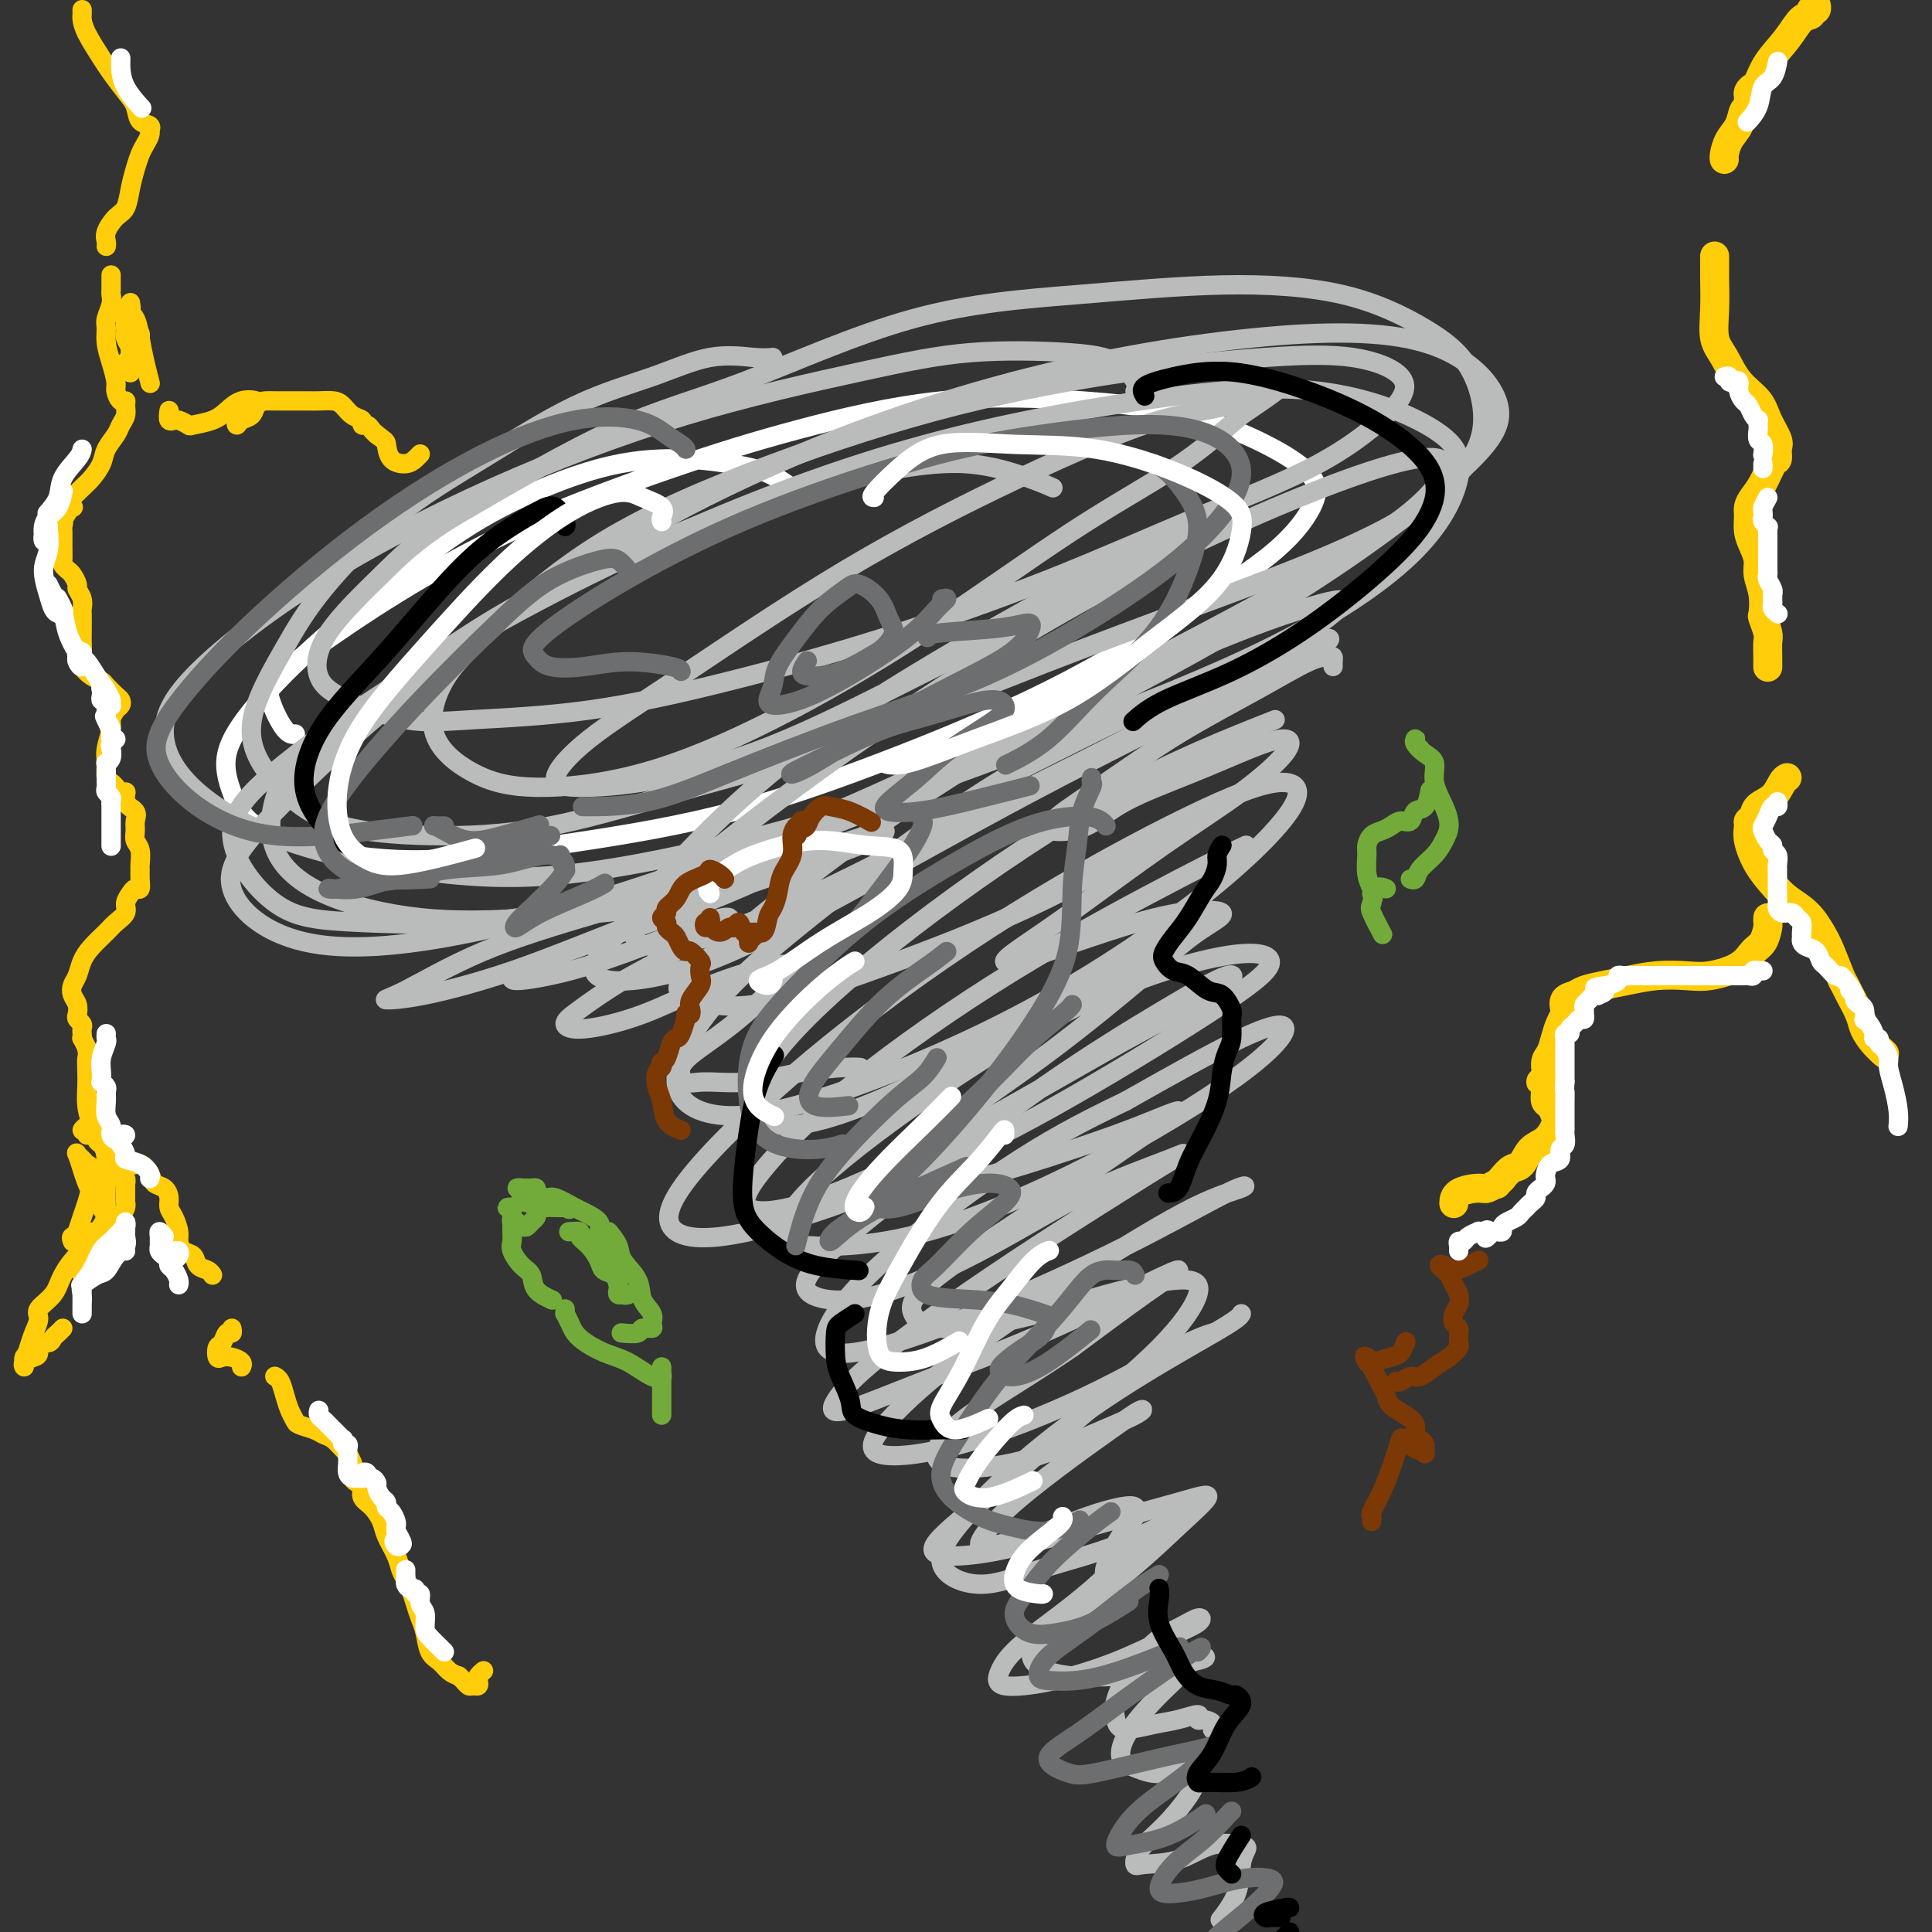 <svg viewBox='0 0 400 400' version='1.1' xmlns='http://www.w3.org/2000/svg' xmlns:xlink='http://www.w3.org/1999/xlink'><rect x="0" y="0" width="400" height="400" fill="#333333" stroke="none"/><g fill='none' stroke='#FFFFFF' stroke-width='4' stroke-linecap='round' stroke-linejoin='round'><path d='M165,101c-0.035,0.288 -0.070,0.576 -1,0c-0.930,-0.576 -2.756,-2.016 -5,-3c-2.244,-0.984 -4.907,-1.511 -8,-2c-3.093,-0.489 -6.618,-0.941 -11,-1c-4.382,-0.059 -9.622,0.276 -16,2c-6.378,1.724 -13.892,4.836 -20,8c-6.108,3.164 -10.808,6.381 -17,11c-6.192,4.619 -13.874,10.639 -20,16c-6.126,5.361 -10.694,10.062 -14,14c-3.306,3.938 -5.350,7.114 -6,10c-0.650,2.886 0.093,5.484 1,8c0.907,2.516 1.979,4.950 5,7c3.021,2.050 7.993,3.714 14,5c6.007,1.286 13.051,2.193 21,2c7.949,-0.193 16.805,-1.488 27,-3c10.195,-1.512 21.729,-3.243 33,-6c11.271,-2.757 22.278,-6.540 34,-11c11.722,-4.460 24.159,-9.598 35,-15c10.841,-5.402 20.088,-11.069 28,-16c7.912,-4.931 14.490,-9.127 19,-13c4.510,-3.873 6.953,-7.422 8,-10c1.047,-2.578 0.698,-4.184 -1,-6c-1.698,-1.816 -4.747,-3.843 -9,-6c-4.253,-2.157 -9.712,-4.445 -16,-6c-6.288,-1.555 -13.407,-2.376 -22,-3c-8.593,-0.624 -18.661,-1.049 -29,0c-10.339,1.049 -20.950,3.574 -30,6c-9.050,2.426 -16.539,4.753 -26,8c-9.461,3.247 -20.893,7.413 -31,12c-10.107,4.587 -18.888,9.596 -26,14c-7.112,4.404 -12.556,8.202 -18,12'/><path d='M64,135c-8.769,5.939 -8.691,7.788 -8,10c0.691,2.212 1.994,4.788 3,6c1.006,1.212 1.716,1.061 2,1c0.284,-0.061 0.142,-0.030 0,0'/></g>
<g fill='none' stroke='#BABBBB' stroke-width='4' stroke-linecap='round' stroke-linejoin='round'><path d='M160,74c-0.938,0.092 -1.877,0.183 -4,0c-2.123,-0.183 -5.431,-0.641 -9,0c-3.569,0.641 -7.398,2.379 -12,4c-4.602,1.621 -9.978,3.124 -16,6c-6.022,2.876 -12.689,7.126 -19,11c-6.311,3.874 -12.267,7.372 -18,12c-5.733,4.628 -11.244,10.385 -15,15c-3.756,4.615 -5.756,8.087 -8,12c-2.244,3.913 -4.731,8.268 -6,12c-1.269,3.732 -1.319,6.842 0,10c1.319,3.158 4.008,6.366 7,9c2.992,2.634 6.288,4.694 11,6c4.712,1.306 10.840,1.856 18,2c7.160,0.144 15.351,-0.120 25,-2c9.649,-1.880 20.755,-5.377 30,-8c9.245,-2.623 16.628,-4.371 27,-8c10.372,-3.629 23.733,-9.139 36,-14c12.267,-4.861 23.439,-9.075 34,-13c10.561,-3.925 20.509,-7.563 29,-11c8.491,-3.437 15.525,-6.674 21,-10c5.475,-3.326 9.391,-6.740 12,-10c2.609,-3.260 3.911,-6.367 4,-10c0.089,-3.633 -1.035,-7.791 -3,-11c-1.965,-3.209 -4.770,-5.469 -9,-8c-4.230,-2.531 -9.884,-5.333 -17,-7c-7.116,-1.667 -15.694,-2.199 -25,-2c-9.306,0.199 -19.342,1.131 -30,2c-10.658,0.869 -21.939,1.676 -34,5c-12.061,3.324 -24.901,9.164 -35,13c-10.099,3.836 -17.457,5.667 -27,10c-9.543,4.333 -21.272,11.166 -33,18'/><path d='M94,107c-7.883,4.903 -11.089,8.162 -15,12c-3.911,3.838 -8.527,8.255 -11,12c-2.473,3.745 -2.802,6.818 -2,9c0.802,2.182 2.736,3.472 6,5c3.264,1.528 7.859,3.292 12,4c4.141,0.708 7.827,0.359 14,0c6.173,-0.359 14.833,-0.728 24,-2c9.167,-1.272 18.839,-3.447 29,-6c10.161,-2.553 20.809,-5.482 32,-9c11.191,-3.518 22.925,-7.623 34,-12c11.075,-4.377 21.493,-9.026 31,-13c9.507,-3.974 18.105,-7.273 25,-11c6.895,-3.727 12.086,-7.882 15,-11c2.914,-3.118 3.549,-5.200 2,-7c-1.549,-1.800 -5.283,-3.318 -10,-4c-4.717,-0.682 -10.417,-0.528 -18,0c-7.583,0.528 -17.050,1.429 -28,3c-10.950,1.571 -23.384,3.811 -36,7c-12.616,3.189 -25.414,7.326 -38,12c-12.586,4.674 -24.958,9.885 -35,16c-10.042,6.115 -17.752,13.136 -23,18c-5.248,4.864 -8.035,7.573 -10,11c-1.965,3.427 -3.109,7.573 -2,11c1.109,3.427 4.470,6.134 8,8c3.530,1.866 7.228,2.892 13,3c5.772,0.108 13.616,-0.700 22,-3c8.384,-2.300 17.307,-6.091 27,-11c9.693,-4.909 20.155,-10.934 31,-18c10.845,-7.066 22.074,-15.172 31,-21c8.926,-5.828 15.550,-9.380 21,-13c5.450,-3.620 9.725,-7.310 14,-11'/><path d='M257,86c15.689,-10.534 6.410,-5.368 0,-3c-6.410,2.368 -9.951,1.939 -17,4c-7.049,2.061 -17.605,6.611 -29,12c-11.395,5.389 -23.627,11.616 -36,19c-12.373,7.384 -24.885,15.923 -34,22c-9.115,6.077 -14.832,9.690 -19,13c-4.168,3.310 -6.787,6.315 -7,8c-0.213,1.685 1.978,2.050 6,2c4.022,-0.050 9.874,-0.513 17,-2c7.126,-1.487 15.526,-3.997 25,-8c9.474,-4.003 20.023,-9.500 31,-15c10.977,-5.500 22.381,-11.004 32,-16c9.619,-4.996 17.451,-9.484 22,-12c4.549,-2.516 5.815,-3.060 5,-3c-0.815,0.060 -3.711,0.726 -9,3c-5.289,2.274 -12.971,6.158 -22,11c-9.029,4.842 -19.404,10.643 -30,17c-10.596,6.357 -21.414,13.269 -31,21c-9.586,7.731 -17.941,16.279 -23,22c-5.059,5.721 -6.824,8.615 -7,11c-0.176,2.385 1.235,4.261 6,4c4.765,-0.261 12.885,-2.660 23,-7c10.115,-4.340 22.226,-10.620 35,-17c12.774,-6.380 26.211,-12.861 38,-19c11.789,-6.139 21.929,-11.937 30,-17c8.071,-5.063 14.072,-9.390 15,-11c0.928,-1.610 -3.218,-0.503 -8,1c-4.782,1.503 -10.199,3.403 -19,7c-8.801,3.597 -20.985,8.892 -34,16c-13.015,7.108 -26.861,16.031 -38,24c-11.139,7.969 -19.569,14.985 -28,22'/><path d='M151,195c-12.718,9.382 -11.513,9.836 -9,11c2.513,1.164 6.334,3.038 14,2c7.666,-1.038 19.179,-4.990 30,-9c10.821,-4.010 20.952,-8.080 31,-13c10.048,-4.920 20.014,-10.692 24,-13c3.986,-2.308 1.993,-1.154 0,0'/><path d='M264,149c-10.412,4.128 -20.825,8.256 -33,15c-12.175,6.744 -26.113,16.104 -38,25c-11.887,8.896 -21.724,17.329 -28,24c-6.276,6.671 -8.989,11.579 -9,15c-0.011,3.421 2.682,5.353 8,5c5.318,-0.353 13.260,-2.992 24,-8c10.740,-5.008 24.276,-12.387 34,-18c9.724,-5.613 15.635,-9.461 18,-11c2.365,-1.539 1.182,-0.770 0,0'/><path d='M258,175c-2.936,1.386 -5.871,2.772 -14,7c-8.129,4.228 -21.451,11.300 -34,19c-12.549,7.700 -24.325,16.030 -33,23c-8.675,6.970 -14.249,12.581 -18,17c-3.751,4.419 -5.678,7.645 -4,9c1.678,1.355 6.962,0.839 15,-2c8.038,-2.839 18.831,-8.000 30,-14c11.169,-6.000 22.713,-12.841 32,-18c9.287,-5.159 16.317,-8.638 20,-11c3.683,-2.362 4.018,-3.607 2,-3c-2.018,0.607 -6.388,3.065 -13,7c-6.612,3.935 -15.465,9.345 -25,16c-9.535,6.655 -19.753,14.553 -28,21c-8.247,6.447 -14.523,11.441 -18,15c-3.477,3.559 -4.155,5.683 -2,7c2.155,1.317 7.141,1.828 14,0c6.859,-1.828 15.589,-5.994 23,-10c7.411,-4.006 13.503,-7.851 20,-11c6.497,-3.149 13.398,-5.602 17,-7c3.602,-1.398 3.903,-1.742 1,0c-2.903,1.742 -9.012,5.571 -16,10c-6.988,4.429 -14.855,9.459 -23,15c-8.145,5.541 -16.567,11.593 -22,16c-5.433,4.407 -7.877,7.168 -9,9c-1.123,1.832 -0.927,2.733 2,2c2.927,-0.733 8.584,-3.100 16,-6c7.416,-2.900 16.592,-6.332 25,-10c8.408,-3.668 16.047,-7.571 21,-10c4.953,-2.429 7.218,-3.385 7,-3c-0.218,0.385 -2.919,2.110 -7,5c-4.081,2.890 -9.540,6.945 -15,11'/><path d='M222,279c-6.755,4.613 -12.641,8.147 -17,11c-4.359,2.853 -7.191,5.026 -9,7c-1.809,1.974 -2.593,3.749 -2,5c0.593,1.251 2.565,1.979 6,2c3.435,0.021 8.332,-0.665 13,-2c4.668,-1.335 9.107,-3.320 13,-5c3.893,-1.680 7.238,-3.056 9,-4c1.762,-0.944 1.939,-1.454 1,-1c-0.939,0.454 -2.993,1.874 -6,4c-3.007,2.126 -6.967,4.958 -11,8c-4.033,3.042 -8.139,6.294 -11,9c-2.861,2.706 -4.478,4.865 -5,6c-0.522,1.135 0.049,1.245 2,1c1.951,-0.245 5.281,-0.845 9,-2c3.719,-1.155 7.825,-2.864 11,-4c3.175,-1.136 5.418,-1.699 7,-2c1.582,-0.301 2.504,-0.339 3,0c0.496,0.339 0.567,1.054 0,2c-0.567,0.946 -1.774,2.124 -3,4c-1.226,1.876 -2.473,4.451 -3,6c-0.527,1.549 -0.334,2.071 0,2c0.334,-0.071 0.810,-0.735 1,-1c0.190,-0.265 0.095,-0.133 0,0'/><path d='M235,81c0.278,-0.448 0.556,-0.896 0,-2c-0.556,-1.104 -1.946,-2.865 -4,-4c-2.054,-1.135 -4.770,-1.643 -10,-2c-5.230,-0.357 -12.972,-0.563 -20,0c-7.028,0.563 -13.341,1.896 -23,4c-9.659,2.104 -22.666,4.981 -36,9c-13.334,4.019 -26.997,9.182 -40,15c-13.003,5.818 -25.347,12.291 -36,19c-10.653,6.709 -19.616,13.654 -25,19c-5.384,5.346 -7.189,9.093 -7,13c0.189,3.907 2.373,7.975 7,12c4.627,4.025 11.697,8.006 21,11c9.303,2.994 20.839,4.999 31,6c10.161,1.001 18.945,0.996 32,-1c13.055,-1.996 30.379,-5.984 47,-11c16.621,-5.016 32.539,-11.061 48,-17c15.461,-5.939 30.465,-11.772 43,-18c12.535,-6.228 22.600,-12.851 29,-19c6.400,-6.149 9.136,-11.824 10,-16c0.864,-4.176 -0.143,-6.853 -5,-10c-4.857,-3.147 -13.562,-6.762 -24,-8c-10.438,-1.238 -22.608,-0.097 -37,2c-14.392,2.097 -31.006,5.151 -48,10c-16.994,4.849 -34.369,11.495 -51,19c-16.631,7.505 -32.520,15.870 -46,24c-13.480,8.130 -24.553,16.024 -32,22c-7.447,5.976 -11.269,10.032 -11,15c0.269,4.968 4.629,10.847 9,14c4.371,3.153 8.754,3.580 18,4c9.246,0.420 23.356,0.834 39,-2c15.644,-2.834 32.822,-8.917 50,-15'/><path d='M164,174c18.091,-6.626 38.319,-15.691 57,-25c18.681,-9.309 35.815,-18.860 50,-28c14.185,-9.140 25.420,-17.867 32,-24c6.580,-6.133 8.503,-9.672 7,-14c-1.503,-4.328 -6.434,-9.446 -15,-12c-8.566,-2.554 -20.767,-2.544 -36,-1c-15.233,1.544 -33.499,4.623 -53,10c-19.501,5.377 -40.237,13.054 -60,23c-19.763,9.946 -38.554,22.163 -54,34c-15.446,11.837 -27.549,23.293 -35,31c-7.451,7.707 -10.252,11.663 -9,16c1.252,4.337 6.556,9.055 15,11c8.444,1.945 20.027,1.117 35,-2c14.973,-3.117 33.337,-8.524 53,-16c19.663,-7.476 40.626,-17.022 61,-27c20.374,-9.978 40.159,-20.389 54,-28c13.841,-7.611 21.736,-12.423 27,-17c5.264,-4.577 7.896,-8.921 5,-10c-2.896,-1.079 -11.319,1.105 -24,6c-12.681,4.895 -29.618,12.501 -47,22c-17.382,9.499 -35.208,20.891 -51,32c-15.792,11.109 -29.549,21.935 -39,30c-9.451,8.065 -14.597,13.370 -14,16c0.597,2.630 6.936,2.586 14,1c7.064,-1.586 14.853,-4.714 27,-11c12.147,-6.286 28.652,-15.732 44,-24c15.348,-8.268 29.538,-15.359 41,-21c11.462,-5.641 20.196,-9.832 24,-12c3.804,-2.168 2.678,-2.315 -2,-1c-4.678,1.315 -12.908,4.090 -24,9c-11.092,4.910 -25.046,11.955 -39,19'/><path d='M208,161c-13.749,8.354 -28.621,19.740 -39,28c-10.379,8.260 -16.266,13.393 -21,19c-4.734,5.607 -8.315,11.686 -8,16c0.315,4.314 4.525,6.861 11,7c6.475,0.139 15.216,-2.131 26,-6c10.784,-3.869 23.610,-9.336 36,-16c12.390,-6.664 24.345,-14.524 34,-22c9.655,-7.476 17.010,-14.569 20,-19c2.990,-4.431 1.613,-6.200 -2,-6c-3.613,0.200 -9.464,2.367 -19,7c-9.536,4.633 -22.758,11.730 -36,20c-13.242,8.270 -26.503,17.713 -38,27c-11.497,9.287 -21.229,18.418 -27,25c-5.771,6.582 -7.583,10.616 -6,13c1.583,2.384 6.559,3.120 16,1c9.441,-2.120 23.346,-7.095 35,-12c11.654,-4.905 21.057,-9.739 32,-16c10.943,-6.261 23.425,-13.949 31,-19c7.575,-5.051 10.244,-7.465 10,-9c-0.244,-1.535 -3.400,-2.192 -10,-1c-6.600,1.192 -16.644,4.232 -27,9c-10.356,4.768 -21.024,11.262 -31,18c-9.976,6.738 -19.260,13.719 -25,19c-5.740,5.281 -7.935,8.861 -8,11c-0.065,2.139 2.002,2.838 7,3c4.998,0.162 12.928,-0.214 23,-3c10.072,-2.786 22.287,-7.981 34,-14c11.713,-6.019 22.923,-12.861 30,-18c7.077,-5.139 10.021,-8.576 10,-10c-0.021,-1.424 -3.006,-0.835 -9,2c-5.994,2.835 -14.997,7.918 -24,13'/><path d='M233,228c-9.373,4.482 -16.307,8.187 -25,14c-8.693,5.813 -19.145,13.733 -26,20c-6.855,6.267 -10.114,10.880 -11,14c-0.886,3.120 0.602,4.747 6,4c5.398,-0.747 14.707,-3.869 25,-8c10.293,-4.131 21.569,-9.272 31,-14c9.431,-4.728 17.016,-9.044 21,-11c3.984,-1.956 4.366,-1.551 3,-1c-1.366,0.551 -4.479,1.249 -10,4c-5.521,2.751 -13.451,7.557 -22,13c-8.549,5.443 -17.717,11.525 -25,17c-7.283,5.475 -12.680,10.344 -16,14c-3.320,3.656 -4.563,6.100 -2,7c2.563,0.900 8.933,0.255 17,-2c8.067,-2.255 17.832,-6.120 26,-10c8.168,-3.880 14.737,-7.775 19,-10c4.263,-2.225 6.218,-2.778 7,-3c0.782,-0.222 0.391,-0.111 0,0'/><path d='M257,272c-0.256,0.457 -0.513,0.915 -4,3c-3.487,2.085 -10.205,5.798 -17,10c-6.795,4.202 -13.666,8.894 -20,14c-6.334,5.106 -12.129,10.626 -16,15c-3.871,4.374 -5.816,7.600 -5,10c0.816,2.400 4.395,3.973 8,4c3.605,0.027 7.238,-1.491 12,-3c4.762,-1.509 10.655,-3.010 16,-5c5.345,-1.990 10.142,-4.470 13,-6c2.858,-1.530 3.779,-2.111 3,-2c-0.779,0.111 -3.256,0.913 -7,4c-3.744,3.087 -8.756,8.458 -14,13c-5.244,4.542 -10.722,8.254 -14,11c-3.278,2.746 -4.357,4.527 -5,6c-0.643,1.473 -0.852,2.637 1,3c1.852,0.363 5.763,-0.076 10,-1c4.237,-0.924 8.798,-2.333 13,-4c4.202,-1.667 8.043,-3.593 11,-5c2.957,-1.407 5.029,-2.297 6,-3c0.971,-0.703 0.841,-1.220 0,-1c-0.841,0.220 -2.394,1.178 -4,2c-1.606,0.822 -3.265,1.507 -5,3c-1.735,1.493 -3.546,3.794 -5,6c-1.454,2.206 -2.550,4.315 -3,6c-0.450,1.685 -0.253,2.944 0,4c0.253,1.056 0.561,1.908 2,2c1.439,0.092 4.010,-0.578 6,-1c1.990,-0.422 3.399,-0.598 5,-1c1.601,-0.402 3.392,-1.031 4,-1c0.608,0.031 0.031,0.723 0,1c-0.031,0.277 0.485,0.138 1,0'/><path d='M249,356c3.119,0.452 1.917,1.583 2,2c0.083,0.417 1.452,0.119 2,0c0.548,-0.119 0.274,-0.060 0,0'/><path d='M218,101c-1.067,-0.479 -2.134,-0.957 -5,-2c-2.866,-1.043 -7.531,-2.649 -13,-3c-5.469,-0.351 -11.742,0.553 -19,2c-7.258,1.447 -15.499,3.439 -26,7c-10.501,3.561 -23.261,8.693 -33,13c-9.739,4.307 -16.458,7.788 -26,14c-9.542,6.212 -21.908,15.153 -29,21c-7.092,5.847 -8.911,8.598 -10,12c-1.089,3.402 -1.448,7.455 0,11c1.448,3.545 4.702,6.582 10,9c5.298,2.418 12.639,4.216 20,5c7.361,0.784 14.742,0.555 24,0c9.258,-0.555 20.391,-1.434 29,-3c8.609,-1.566 14.692,-3.819 21,-6c6.308,-2.181 12.839,-4.291 17,-6c4.161,-1.709 5.952,-3.017 5,-3c-0.952,0.017 -4.645,1.360 -10,3c-5.355,1.640 -12.371,3.578 -21,6c-8.629,2.422 -18.870,5.328 -28,8c-9.130,2.672 -17.149,5.110 -24,8c-6.851,2.890 -12.534,6.232 -16,8c-3.466,1.768 -4.713,1.960 -4,2c0.713,0.040 3.387,-0.074 8,-1c4.613,-0.926 11.164,-2.664 18,-5c6.836,-2.336 13.955,-5.271 21,-8c7.045,-2.729 14.014,-5.252 19,-7c4.986,-1.748 7.988,-2.720 9,-3c1.012,-0.280 0.034,0.131 -2,1c-2.034,0.869 -5.125,2.195 -10,4c-4.875,1.805 -11.536,4.087 -17,6c-5.464,1.913 -9.732,3.456 -14,5'/><path d='M112,199c-7.945,3.078 -6.307,2.772 -6,3c0.307,0.228 -0.718,0.988 1,1c1.718,0.012 6.178,-0.725 11,-2c4.822,-1.275 10.007,-3.088 15,-5c4.993,-1.912 9.796,-3.925 13,-5c3.204,-1.075 4.811,-1.214 5,-1c0.189,0.214 -1.041,0.781 -3,2c-1.959,1.219 -4.649,3.088 -8,5c-3.351,1.912 -7.365,3.865 -11,6c-3.635,2.135 -6.892,4.452 -9,6c-2.108,1.548 -3.068,2.327 -3,3c0.068,0.673 1.165,1.241 4,1c2.835,-0.241 7.407,-1.289 12,-3c4.593,-1.711 9.208,-4.083 14,-6c4.792,-1.917 9.763,-3.377 13,-4c3.237,-0.623 4.740,-0.407 5,0c0.260,0.407 -0.724,1.007 -3,3c-2.276,1.993 -5.845,5.381 -9,8c-3.155,2.619 -5.896,4.469 -8,6c-2.104,1.531 -3.571,2.743 -4,4c-0.429,1.257 0.182,2.557 1,3c0.818,0.443 1.845,0.028 4,0c2.155,-0.028 5.439,0.332 9,0c3.561,-0.332 7.398,-1.357 11,-2c3.602,-0.643 6.970,-0.904 9,-1c2.030,-0.096 2.723,-0.027 3,0c0.277,0.027 0.139,0.014 0,0'/><path d='M276,138c-0.014,-0.308 -0.029,-0.617 0,-1c0.029,-0.383 0.101,-0.841 0,-1c-0.101,-0.159 -0.374,-0.019 -1,0c-0.626,0.019 -1.603,-0.084 -4,1c-2.397,1.084 -6.213,3.356 -11,6c-4.787,2.644 -10.543,5.661 -16,9c-5.457,3.339 -10.614,7.000 -15,10c-4.386,3.000 -8.002,5.339 -10,7c-1.998,1.661 -2.379,2.643 -1,3c1.379,0.357 4.516,0.091 7,-1c2.484,-1.091 4.314,-3.005 8,-5c3.686,-1.995 9.228,-4.071 14,-6c4.772,-1.929 8.772,-3.710 12,-5c3.228,-1.290 5.682,-2.090 7,-2c1.318,0.090 1.499,1.068 0,3c-1.499,1.932 -4.679,4.816 -9,8c-4.321,3.184 -9.784,6.668 -16,11c-6.216,4.332 -13.184,9.514 -18,13c-4.816,3.486 -7.479,5.277 -10,7c-2.521,1.723 -4.898,3.377 -5,4c-0.102,0.623 2.073,0.215 6,-1c3.927,-1.215 9.608,-3.236 15,-5c5.392,-1.764 10.495,-3.270 15,-4c4.505,-0.730 8.410,-0.684 9,0c0.590,0.684 -2.137,2.005 -5,4c-2.863,1.995 -5.863,4.663 -11,9c-5.137,4.337 -12.412,10.345 -20,16c-7.588,5.655 -15.487,10.959 -21,15c-5.513,4.041 -8.638,6.819 -10,9c-1.362,2.181 -0.961,3.766 2,4c2.961,0.234 8.480,-0.883 14,-2'/><path d='M202,244c5.993,-1.426 13.974,-3.990 20,-6c6.026,-2.010 10.095,-3.465 14,-5c3.905,-1.535 7.646,-3.149 8,-3c0.354,0.149 -2.678,2.062 -7,5c-4.322,2.938 -9.932,6.901 -16,11c-6.068,4.099 -12.593,8.335 -18,12c-5.407,3.665 -9.697,6.760 -12,9c-2.303,2.240 -2.619,3.625 -2,5c0.619,1.375 2.174,2.740 6,3c3.826,0.260 9.923,-0.584 16,-2c6.077,-1.416 12.133,-3.402 18,-5c5.867,-1.598 11.543,-2.807 15,-3c3.457,-0.193 4.695,0.629 4,3c-0.695,2.371 -3.321,6.289 -8,11c-4.679,4.711 -11.409,10.215 -17,15c-5.591,4.785 -10.042,8.851 -15,13c-4.958,4.149 -10.421,8.381 -13,11c-2.579,2.619 -2.273,3.626 0,4c2.273,0.374 6.513,0.116 12,-1c5.487,-1.116 12.222,-3.090 19,-5c6.778,-1.910 13.600,-3.755 18,-5c4.400,-1.245 6.380,-1.891 6,-1c-0.380,0.891 -3.118,3.320 -6,6c-2.882,2.680 -5.907,5.611 -10,9c-4.093,3.389 -9.255,7.234 -13,10c-3.745,2.766 -6.072,4.452 -7,6c-0.928,1.548 -0.456,2.959 1,4c1.456,1.041 3.895,1.712 7,2c3.105,0.288 6.874,0.193 10,0c3.126,-0.193 5.607,-0.484 8,-1c2.393,-0.516 4.696,-1.258 7,-2'/><path d='M247,344c4.218,-0.817 2.264,-1.358 1,-1c-1.264,0.358 -1.839,1.616 -3,3c-1.161,1.384 -2.909,2.896 -5,5c-2.091,2.104 -4.527,4.802 -6,7c-1.473,2.198 -1.983,3.896 -2,5c-0.017,1.104 0.461,1.612 1,2c0.539,0.388 1.141,0.654 2,1c0.859,0.346 1.975,0.771 3,1c1.025,0.229 1.960,0.262 3,0c1.040,-0.262 2.184,-0.820 3,-1c0.816,-0.180 1.305,0.019 2,0c0.695,-0.019 1.598,-0.256 2,0c0.402,0.256 0.303,1.004 0,2c-0.303,0.996 -0.811,2.239 -2,4c-1.189,1.761 -3.058,4.040 -5,6c-1.942,1.960 -3.957,3.600 -5,5c-1.043,1.400 -1.113,2.560 -1,3c0.113,0.440 0.409,0.158 2,0c1.591,-0.158 4.475,-0.193 7,-1c2.525,-0.807 4.690,-2.384 7,-3c2.310,-0.616 4.766,-0.269 6,0c1.234,0.269 1.248,0.462 1,1c-0.248,0.538 -0.757,1.423 -1,3c-0.243,1.577 -0.219,3.848 -1,6c-0.781,2.152 -2.366,4.186 -3,5c-0.634,0.814 -0.317,0.407 0,0'/></g>
<g fill='none' stroke='#6D6E70' stroke-width='4' stroke-linecap='round' stroke-linejoin='round'><path d='M142,93c-0.190,-0.278 -0.380,-0.556 -1,-1c-0.620,-0.444 -1.670,-1.053 -3,-2c-1.330,-0.947 -2.938,-2.230 -6,-3c-3.062,-0.770 -7.576,-1.027 -13,0c-5.424,1.027 -11.756,3.338 -19,7c-7.244,3.662 -15.400,8.676 -24,15c-8.600,6.324 -17.643,13.959 -25,21c-7.357,7.041 -13.029,13.488 -16,18c-2.971,4.512 -3.240,7.090 -2,10c1.240,2.910 3.990,6.153 8,9c4.010,2.847 9.281,5.299 16,6c6.719,0.701 14.886,-0.350 20,-1c5.114,-0.650 7.175,-0.900 8,-1c0.825,-0.100 0.412,-0.050 0,0'/><path d='M114,173c-1.873,0.554 -3.745,1.109 -6,2c-2.255,0.891 -4.891,2.120 -8,3c-3.109,0.880 -6.691,1.413 -10,2c-3.309,0.587 -6.347,1.230 -9,2c-2.653,0.770 -4.922,1.667 -7,2c-2.078,0.333 -3.964,0.101 -5,0c-1.036,-0.101 -1.223,-0.073 -1,0c0.223,0.073 0.856,0.190 2,0c1.144,-0.190 2.798,-0.687 5,-1c2.202,-0.313 4.952,-0.443 8,-1c3.048,-0.557 6.393,-1.540 10,-2c3.607,-0.460 7.476,-0.398 11,-1c3.524,-0.602 6.703,-1.868 9,-2c2.297,-0.132 3.713,0.871 4,2c0.287,1.129 -0.553,2.386 -2,4c-1.447,1.614 -3.500,3.586 -5,5c-1.500,1.414 -2.447,2.270 -3,3c-0.553,0.730 -0.712,1.334 0,1c0.712,-0.334 2.294,-1.605 5,-3c2.706,-1.395 6.536,-2.914 9,-4c2.464,-1.086 3.561,-1.739 4,-2c0.439,-0.261 0.219,-0.131 0,0'/><path d='M141,139c-0.048,-0.282 -0.096,-0.565 -2,-1c-1.904,-0.435 -5.665,-1.023 -9,-1c-3.335,0.023 -6.245,0.657 -9,1c-2.755,0.343 -5.354,0.396 -7,0c-1.646,-0.396 -2.338,-1.241 -3,-2c-0.662,-0.759 -1.292,-1.430 0,-3c1.292,-1.570 4.507,-4.037 9,-7c4.493,-2.963 10.265,-6.423 17,-10c6.735,-3.577 14.435,-7.272 24,-11c9.565,-3.728 20.997,-7.490 30,-10c9.003,-2.510 15.579,-3.769 24,-5c8.421,-1.231 18.688,-2.433 26,-2c7.312,0.433 11.671,2.500 14,5c2.329,2.500 2.630,5.434 1,9c-1.630,3.566 -5.192,7.765 -10,12c-4.808,4.235 -10.863,8.508 -18,13c-7.137,4.492 -15.357,9.204 -24,13c-8.643,3.796 -17.710,6.677 -27,10c-9.290,3.323 -18.804,7.086 -26,10c-7.196,2.914 -12.073,4.977 -17,6c-4.927,1.023 -9.903,1.006 -12,1c-2.097,-0.006 -1.313,-0.002 -1,0c0.313,0.002 0.157,0.001 0,0'/><path d='M192,132c0.087,-0.349 0.174,-0.697 3,-1c2.826,-0.303 8.393,-0.560 12,-1c3.607,-0.440 5.256,-1.064 6,-1c0.744,0.064 0.584,0.815 0,2c-0.584,1.185 -1.591,2.804 -5,5c-3.409,2.196 -9.218,4.970 -15,8c-5.782,3.030 -11.537,6.316 -16,9c-4.463,2.684 -7.635,4.767 -10,6c-2.365,1.233 -3.924,1.615 -3,1c0.924,-0.615 4.332,-2.226 8,-4c3.668,-1.774 7.596,-3.712 11,-5c3.404,-1.288 6.285,-1.925 10,-3c3.715,-1.075 8.264,-2.589 11,-3c2.736,-0.411 3.658,0.281 4,1c0.342,0.719 0.105,1.464 -2,3c-2.105,1.536 -6.079,3.863 -9,6c-2.921,2.137 -4.789,4.085 -7,6c-2.211,1.915 -4.766,3.798 -6,5c-1.234,1.202 -1.148,1.723 0,2c1.148,0.277 3.359,0.311 6,0c2.641,-0.311 5.711,-0.968 10,-2c4.289,-1.032 9.797,-2.438 12,-3c2.203,-0.562 1.102,-0.281 0,0'/><path d='M226,161c-0.055,0.418 -0.110,0.836 0,1c0.110,0.164 0.384,0.075 0,1c-0.384,0.925 -1.424,2.863 -2,5c-0.576,2.137 -0.686,4.472 -1,7c-0.314,2.528 -0.833,5.249 -1,9c-0.167,3.751 0.019,8.534 -1,13c-1.019,4.466 -3.243,8.617 -6,13c-2.757,4.383 -6.048,8.999 -10,14c-3.952,5.001 -8.565,10.387 -13,15c-4.435,4.613 -8.692,8.452 -12,11c-3.308,2.548 -5.666,3.806 -7,5c-1.334,1.194 -1.645,2.323 -1,2c0.645,-0.323 2.245,-2.097 5,-4c2.755,-1.903 6.665,-3.935 11,-6c4.335,-2.065 9.096,-4.161 11,-5c1.904,-0.839 0.952,-0.419 0,0'/><path d='M229,171c-0.205,-0.294 -0.410,-0.589 -1,-1c-0.590,-0.411 -1.565,-0.939 -4,-1c-2.435,-0.061 -6.330,0.343 -11,2c-4.670,1.657 -10.115,4.565 -16,8c-5.885,3.435 -12.210,7.396 -18,12c-5.790,4.604 -11.044,9.851 -15,14c-3.956,4.149 -6.614,7.199 -8,11c-1.386,3.801 -1.498,8.353 -1,12c0.498,3.647 1.608,6.390 4,8c2.392,1.610 6.067,2.087 9,2c2.933,-0.087 5.124,-0.739 6,-1c0.876,-0.261 0.438,-0.130 0,0'/><path d='M222,208c-0.274,0.395 -0.548,0.790 -2,2c-1.452,1.210 -4.081,3.235 -7,6c-2.919,2.765 -6.126,6.271 -10,10c-3.874,3.729 -8.413,7.681 -12,11c-3.587,3.319 -6.221,6.004 -8,8c-1.779,1.996 -2.704,3.301 -3,4c-0.296,0.699 0.037,0.792 1,1c0.963,0.208 2.557,0.532 5,0c2.443,-0.532 5.734,-1.920 9,-3c3.266,-1.080 6.505,-1.852 9,-2c2.495,-0.148 4.245,0.329 5,1c0.755,0.671 0.515,1.535 -1,3c-1.515,1.465 -4.306,3.530 -7,6c-2.694,2.470 -5.291,5.343 -7,7c-1.709,1.657 -2.531,2.097 -3,3c-0.469,0.903 -0.584,2.268 1,3c1.584,0.732 4.869,0.832 8,1c3.131,0.168 6.110,0.404 9,1c2.890,0.596 5.693,1.553 7,2c1.307,0.447 1.119,0.385 1,1c-0.119,0.615 -0.169,1.907 -1,3c-0.831,1.093 -2.443,1.986 -4,3c-1.557,1.014 -3.061,2.148 -4,3c-0.939,0.852 -1.315,1.422 -1,2c0.315,0.578 1.322,1.165 3,1c1.678,-0.165 4.029,-1.083 7,-3c2.971,-1.917 6.563,-4.833 8,-6c1.437,-1.167 0.718,-0.583 0,0'/><path d='M235,264c-0.198,-0.436 -0.396,-0.873 -1,-1c-0.604,-0.127 -1.615,0.055 -3,0c-1.385,-0.055 -3.143,-0.347 -5,1c-1.857,1.347 -3.812,4.334 -7,8c-3.188,3.666 -7.610,8.011 -11,12c-3.390,3.989 -5.747,7.621 -8,11c-2.253,3.379 -4.401,6.505 -5,9c-0.599,2.495 0.352,4.360 2,6c1.648,1.640 3.994,3.055 6,4c2.006,0.945 3.672,1.418 6,2c2.328,0.582 5.319,1.272 8,1c2.681,-0.272 5.052,-1.506 6,-2c0.948,-0.494 0.474,-0.247 0,0'/><path d='M230,313c-0.908,0.625 -1.816,1.250 -4,3c-2.184,1.750 -5.643,4.624 -8,7c-2.357,2.376 -3.611,4.255 -5,6c-1.389,1.745 -2.914,3.357 -3,5c-0.086,1.643 1.267,3.319 3,4c1.733,0.681 3.846,0.368 6,0c2.154,-0.368 4.349,-0.791 7,-2c2.651,-1.209 5.757,-3.202 7,-4c1.243,-0.798 0.621,-0.399 0,0'/><path d='M240,326c-1.740,1.049 -3.481,2.099 -6,4c-2.519,1.901 -5.818,4.654 -9,7c-3.182,2.346 -6.249,4.285 -8,6c-1.751,1.715 -2.186,3.206 -2,4c0.186,0.794 0.992,0.892 3,1c2.008,0.108 5.219,0.225 10,-1c4.781,-1.225 11.133,-3.791 14,-5c2.867,-1.209 2.248,-1.060 2,-1c-0.248,0.060 -0.124,0.030 0,0'/><path d='M248,342c0.771,-0.811 1.543,-1.622 -1,0c-2.543,1.622 -8.400,5.677 -13,9c-4.600,3.323 -7.942,5.914 -11,8c-3.058,2.086 -5.833,3.666 -6,5c-0.167,1.334 2.274,2.420 4,3c1.726,0.580 2.738,0.653 6,0c3.262,-0.653 8.775,-2.030 13,-3c4.225,-0.970 7.162,-1.531 9,-2c1.838,-0.469 2.578,-0.847 2,0c-0.578,0.847 -2.476,2.918 -5,5c-2.524,2.082 -5.676,4.176 -8,6c-2.324,1.824 -3.820,3.378 -5,5c-1.180,1.622 -2.046,3.313 -2,4c0.046,0.687 1.002,0.370 3,0c1.998,-0.370 5.038,-0.792 8,-2c2.962,-1.208 5.846,-3.202 7,-4c1.154,-0.798 0.577,-0.399 0,0'/><path d='M255,375c-0.010,-0.030 -0.020,-0.060 -1,1c-0.980,1.060 -2.930,3.210 -5,5c-2.070,1.790 -4.261,3.218 -6,5c-1.739,1.782 -3.026,3.916 -3,5c0.026,1.084 1.365,1.118 3,1c1.635,-0.118 3.567,-0.389 6,-1c2.433,-0.611 5.368,-1.563 8,-2c2.632,-0.437 4.962,-0.359 6,0c1.038,0.359 0.786,1.000 0,2c-0.786,1.000 -2.106,2.359 -4,4c-1.894,1.641 -4.363,3.564 -6,5c-1.637,1.436 -2.441,2.387 -3,3c-0.559,0.613 -0.874,0.890 -1,1c-0.126,0.110 -0.063,0.055 0,0'/></g>
<g fill='none' stroke='#000000' stroke-width='4' stroke-linecap='round' stroke-linejoin='round'><path d='M117,109c0.155,-0.081 0.310,-0.162 0,-1c-0.310,-0.838 -1.084,-2.432 -2,-3c-0.916,-0.568 -1.973,-0.111 -4,1c-2.027,1.111 -5.024,2.877 -8,5c-2.976,2.123 -5.931,4.603 -10,9c-4.069,4.397 -9.251,10.713 -14,16c-4.749,5.287 -9.065,9.547 -12,14c-2.935,4.453 -4.488,9.101 -4,13c0.488,3.899 3.016,7.050 5,9c1.984,1.950 3.424,2.700 4,3c0.576,0.300 0.288,0.150 0,0'/><path d='M237,82c-0.418,-0.671 -0.837,-1.341 0,-2c0.837,-0.659 2.929,-1.306 6,-2c3.071,-0.694 7.121,-1.435 12,-1c4.879,0.435 10.586,2.045 16,4c5.414,1.955 10.536,4.255 15,7c4.464,2.745 8.270,5.934 10,9c1.730,3.066 1.384,6.010 0,9c-1.384,2.990 -3.808,6.028 -8,10c-4.192,3.972 -10.154,8.879 -16,13c-5.846,4.121 -11.577,7.455 -17,10c-5.423,2.545 -10.537,4.301 -14,6c-3.463,1.699 -5.275,3.343 -6,4c-0.725,0.657 -0.362,0.329 0,0'/><path d='M253,175c-0.442,0.694 -0.884,1.389 -1,2c-0.116,0.611 0.093,1.139 0,2c-0.093,0.861 -0.487,2.055 -1,3c-0.513,0.945 -1.144,1.642 -2,3c-0.856,1.358 -1.937,3.376 -3,5c-1.063,1.624 -2.109,2.853 -3,4c-0.891,1.147 -1.627,2.213 -2,3c-0.373,0.787 -0.382,1.294 0,2c0.382,0.706 1.153,1.611 2,2c0.847,0.389 1.768,0.262 3,1c1.232,0.738 2.776,2.340 4,3c1.224,0.660 2.129,0.378 3,1c0.871,0.622 1.708,2.149 2,3c0.292,0.851 0.038,1.026 0,2c-0.038,0.974 0.139,2.748 0,4c-0.139,1.252 -0.593,1.982 -1,3c-0.407,1.018 -0.766,2.325 -1,4c-0.234,1.675 -0.343,3.717 -1,6c-0.657,2.283 -1.861,4.808 -3,7c-1.139,2.192 -2.212,4.051 -3,6c-0.788,1.949 -1.289,3.986 -2,5c-0.711,1.014 -1.632,1.004 -2,1c-0.368,-0.004 -0.184,-0.002 0,0'/><path d='M160,219c0.286,-0.456 0.572,-0.913 0,0c-0.572,0.913 -2.002,3.195 -3,6c-0.998,2.805 -1.564,6.133 -2,9c-0.436,2.867 -0.743,5.272 -1,8c-0.257,2.728 -0.463,5.778 0,8c0.463,2.222 1.597,3.615 3,5c1.403,1.385 3.077,2.763 5,4c1.923,1.237 4.095,2.333 7,3c2.905,0.667 6.544,0.905 8,1c1.456,0.095 0.728,0.048 0,0'/><path d='M177,272c-1.158,0.747 -2.317,1.495 -3,2c-0.683,0.505 -0.891,0.768 -1,2c-0.109,1.232 -0.120,3.433 0,5c0.120,1.567 0.371,2.501 1,4c0.629,1.499 1.637,3.565 2,5c0.363,1.435 0.080,2.241 1,3c0.920,0.759 3.042,1.471 5,2c1.958,0.529 3.752,0.874 6,1c2.248,0.126 4.951,0.034 7,0c2.049,-0.034 3.442,-0.010 4,0c0.558,0.010 0.279,0.005 0,0'/><path d='M240,329c-0.021,-0.116 -0.043,-0.233 0,0c0.043,0.233 0.149,0.815 0,2c-0.149,1.185 -0.553,2.971 0,5c0.553,2.029 2.064,4.299 3,6c0.936,1.701 1.296,2.833 2,4c0.704,1.167 1.750,2.370 3,3c1.250,0.630 2.704,0.686 4,1c1.296,0.314 2.434,0.884 3,1c0.566,0.116 0.561,-0.222 1,0c0.439,0.222 1.322,1.006 1,2c-0.322,0.994 -1.849,2.200 -3,4c-1.151,1.800 -1.925,4.196 -3,6c-1.075,1.804 -2.452,3.016 -3,4c-0.548,0.984 -0.265,1.742 0,2c0.265,0.258 0.514,0.018 2,0c1.486,-0.018 4.208,0.188 6,0c1.792,-0.188 2.655,-0.768 3,-1c0.345,-0.232 0.173,-0.116 0,0'/><path d='M257,380c-1.238,1.917 -2.476,3.833 -3,5c-0.524,1.167 -0.333,1.583 0,2c0.333,0.417 0.810,0.833 1,1c0.190,0.167 0.095,0.083 0,0'/><path d='M267,395c0.026,-0.083 0.053,-0.166 -1,0c-1.053,0.166 -3.185,0.580 -4,1c-0.815,0.420 -0.311,0.844 0,1c0.311,0.156 0.430,0.042 1,0c0.570,-0.042 1.591,-0.012 2,0c0.409,0.012 0.204,0.006 0,0'/><path d='M267,400c-0.107,0.107 -0.214,0.215 -1,1c-0.786,0.785 -2.252,2.249 -3,3c-0.748,0.751 -0.778,0.789 -1,1c-0.222,0.211 -0.637,0.595 0,1c0.637,0.405 2.325,0.830 3,1c0.675,0.170 0.338,0.085 0,0'/></g>
<g fill='none' stroke='#6D6E70' stroke-width='4' stroke-linecap='round' stroke-linejoin='round'><path d='M130,118c-0.634,-0.770 -1.268,-1.540 -2,-2c-0.732,-0.460 -1.562,-0.609 -4,0c-2.438,0.609 -6.484,1.977 -10,4c-3.516,2.023 -6.502,4.702 -11,9c-4.498,4.298 -10.509,10.217 -16,16c-5.491,5.783 -10.461,11.430 -14,16c-3.539,4.570 -5.647,8.061 -6,11c-0.353,2.939 1.050,5.324 3,7c1.950,1.676 4.448,2.644 8,3c3.552,0.356 8.158,0.102 10,0c1.842,-0.102 0.921,-0.051 0,0'/><path d='M92,171c-0.814,0.013 -1.628,0.026 -2,0c-0.372,-0.026 -0.302,-0.091 0,0c0.302,0.091 0.835,0.339 2,1c1.165,0.661 2.962,1.734 5,2c2.038,0.266 4.318,-0.274 7,-1c2.682,-0.726 5.766,-1.636 7,-2c1.234,-0.364 0.617,-0.182 0,0'/><path d='M116,177c-0.111,0.200 -0.222,0.400 0,1c0.222,0.600 0.778,1.600 1,2c0.222,0.400 0.111,0.200 0,0'/><path d='M239,96c0.882,0.411 1.765,0.821 3,2c1.235,1.179 2.823,3.126 4,5c1.177,1.874 1.943,3.676 2,6c0.057,2.324 -0.595,5.170 -2,9c-1.405,3.830 -3.561,8.645 -7,13c-3.439,4.355 -8.159,8.250 -12,12c-3.841,3.750 -6.803,7.356 -10,10c-3.197,2.644 -6.628,4.327 -8,5c-1.372,0.673 -0.686,0.337 0,0'/><path d='M195,124c0.559,-0.120 1.117,-0.240 1,0c-0.117,0.240 -0.910,0.839 -2,2c-1.090,1.161 -2.479,2.884 -5,5c-2.521,2.116 -6.175,4.625 -10,7c-3.825,2.375 -7.823,4.616 -11,6c-3.177,1.384 -5.534,1.912 -7,2c-1.466,0.088 -2.043,-0.265 -2,-1c0.043,-0.735 0.704,-1.853 1,-3c0.296,-1.147 0.227,-2.324 1,-4c0.773,-1.676 2.389,-3.853 4,-6c1.611,-2.147 3.219,-4.265 5,-6c1.781,-1.735 3.736,-3.087 5,-4c1.264,-0.913 1.835,-1.387 3,-1c1.165,0.387 2.922,1.636 4,3c1.078,1.364 1.477,2.845 2,4c0.523,1.155 1.171,1.984 1,3c-0.171,1.016 -1.161,2.218 -2,3c-0.839,0.782 -1.528,1.144 -3,2c-1.472,0.856 -3.729,2.204 -6,3c-2.271,0.796 -4.557,1.038 -6,1c-1.443,-0.038 -2.042,-0.356 -2,-1c0.042,-0.644 0.726,-1.612 1,-2c0.274,-0.388 0.137,-0.194 0,0'/><path d='M191,170c0.117,0.125 0.234,0.251 0,1c-0.234,0.749 -0.820,2.122 -2,4c-1.180,1.878 -2.953,4.262 -5,7c-2.047,2.738 -4.366,5.830 -7,9c-2.634,3.170 -5.582,6.417 -8,9c-2.418,2.583 -4.305,4.503 -5,6c-0.695,1.497 -0.199,2.571 0,3c0.199,0.429 0.099,0.215 0,0'/><path d='M196,197c-0.897,0.722 -1.794,1.445 -4,3c-2.206,1.555 -5.721,3.944 -9,7c-3.279,3.056 -6.321,6.780 -9,10c-2.679,3.220 -4.997,5.935 -6,8c-1.003,2.065 -0.693,3.479 1,4c1.693,0.521 4.769,0.149 6,0c1.231,-0.149 0.615,-0.074 0,0'/><path d='M194,219c-0.841,1.366 -1.683,2.732 -3,4c-1.317,1.268 -3.110,2.439 -6,5c-2.890,2.561 -6.878,6.511 -10,10c-3.122,3.489 -5.379,6.516 -7,10c-1.621,3.484 -2.606,7.424 -3,9c-0.394,1.576 -0.197,0.788 0,0'/></g>
<g fill='none' stroke='#FFFFFF' stroke-width='4' stroke-linecap='round' stroke-linejoin='round'><path d='M137,108c-0.096,-0.244 -0.193,-0.489 0,-1c0.193,-0.511 0.674,-1.290 0,-2c-0.674,-0.710 -2.505,-1.352 -4,-2c-1.495,-0.648 -2.654,-1.302 -5,-1c-2.346,0.302 -5.880,1.560 -10,4c-4.120,2.440 -8.827,6.063 -14,11c-5.173,4.937 -10.812,11.189 -16,17c-5.188,5.811 -9.927,11.182 -13,16c-3.073,4.818 -4.482,9.084 -5,13c-0.518,3.916 -0.147,7.483 1,10c1.147,2.517 3.070,3.984 5,5c1.930,1.016 3.866,1.581 8,1c4.134,-0.581 10.467,-2.309 13,-3c2.533,-0.691 1.267,-0.346 0,0'/><path d='M181,103c-0.386,-0.008 -0.773,-0.016 0,-1c0.773,-0.984 2.705,-2.943 5,-5c2.295,-2.057 4.954,-4.210 9,-5c4.046,-0.790 9.479,-0.215 15,0c5.521,0.215 11.132,0.072 17,1c5.868,0.928 11.995,2.927 17,5c5.005,2.073 8.887,4.218 11,6c2.113,1.782 2.456,3.199 2,6c-0.456,2.801 -1.710,6.986 -5,11c-3.290,4.014 -8.616,7.856 -14,12c-5.384,4.144 -10.827,8.588 -17,12c-6.173,3.412 -13.077,5.791 -19,8c-5.923,2.209 -10.864,4.249 -14,5c-3.136,0.751 -4.467,0.215 -5,0c-0.533,-0.215 -0.266,-0.107 0,0'/><path d='M147,185c-0.417,-0.465 -0.835,-0.930 0,-2c0.835,-1.070 2.921,-2.745 5,-4c2.079,-1.255 4.151,-2.090 7,-3c2.849,-0.910 6.476,-1.897 10,-2c3.524,-0.103 6.944,0.676 10,1c3.056,0.324 5.749,0.191 7,1c1.251,0.809 1.059,2.560 1,4c-0.059,1.440 0.013,2.571 -1,4c-1.013,1.429 -3.112,3.158 -6,5c-2.888,1.842 -6.564,3.796 -10,6c-3.436,2.204 -6.634,4.657 -9,6c-2.366,1.343 -3.902,1.577 -4,2c-0.098,0.423 1.243,1.037 2,1c0.757,-0.037 0.931,-0.725 1,-1c0.069,-0.275 0.035,-0.138 0,0'/><path d='M177,199c-0.798,0.489 -1.596,0.977 -3,2c-1.404,1.023 -3.412,2.579 -6,5c-2.588,2.421 -5.754,5.707 -8,9c-2.246,3.293 -3.571,6.594 -4,9c-0.429,2.406 0.038,3.917 1,5c0.962,1.083 2.418,1.738 3,2c0.582,0.262 0.291,0.131 0,0'/><path d='M197,227c-1.674,1.711 -3.349,3.421 -6,6c-2.651,2.579 -6.279,6.025 -9,9c-2.721,2.975 -4.533,5.478 -5,7c-0.467,1.522 0.413,2.064 1,2c0.587,-0.064 0.882,-0.732 1,-1c0.118,-0.268 0.059,-0.134 0,0'/><path d='M208,235c0.011,-0.403 0.023,-0.806 0,-1c-0.023,-0.194 -0.080,-0.181 -1,1c-0.920,1.181 -2.705,3.528 -5,6c-2.295,2.472 -5.102,5.069 -8,9c-2.898,3.931 -5.888,9.196 -8,13c-2.112,3.804 -3.346,6.147 -4,9c-0.654,2.853 -0.728,6.218 0,8c0.728,1.782 2.257,1.983 4,2c1.743,0.017 3.700,-0.149 6,-1c2.300,-0.851 4.943,-2.386 6,-3c1.057,-0.614 0.529,-0.307 0,0'/><path d='M217,259c0.220,-0.083 0.440,-0.167 0,0c-0.440,0.167 -1.540,0.583 -3,2c-1.460,1.417 -3.278,3.835 -5,6c-1.722,2.165 -3.346,4.078 -5,7c-1.654,2.922 -3.339,6.852 -5,10c-1.661,3.148 -3.299,5.512 -4,7c-0.701,1.488 -0.466,2.100 0,3c0.466,0.900 1.164,2.088 3,2c1.836,-0.088 4.810,-1.454 6,-2c1.190,-0.546 0.595,-0.273 0,0'/><path d='M212,293c-0.673,0.192 -1.346,0.384 -3,2c-1.654,1.616 -4.288,4.657 -6,7c-1.712,2.343 -2.503,3.990 -3,5c-0.497,1.010 -0.700,1.384 0,2c0.700,0.616 2.304,1.473 5,1c2.696,-0.473 6.485,-2.278 8,-3c1.515,-0.722 0.758,-0.361 0,0'/><path d='M220,314c0.166,0.409 0.332,0.817 -1,2c-1.332,1.183 -4.161,3.140 -6,5c-1.839,1.860 -2.689,3.623 -3,5c-0.311,1.377 -0.083,2.369 1,3c1.083,0.631 3.022,0.901 4,1c0.978,0.099 0.994,0.028 1,0c0.006,-0.028 0.003,-0.014 0,0'/></g>
<g fill='none' stroke='#73AB3A' stroke-width='4' stroke-linecap='round' stroke-linejoin='round'><path d='M284,185c0.115,-0.192 0.229,-0.384 0,-1c-0.229,-0.616 -0.802,-1.657 -1,-3c-0.198,-1.343 -0.023,-2.989 0,-4c0.023,-1.011 -0.107,-1.385 0,-2c0.107,-0.615 0.452,-1.469 1,-2c0.548,-0.531 1.297,-0.738 2,-1c0.703,-0.262 1.358,-0.579 2,-1c0.642,-0.421 1.272,-0.947 2,-1c0.728,-0.053 1.554,0.367 2,0c0.446,-0.367 0.511,-1.521 1,-2c0.489,-0.479 1.401,-0.283 2,-1c0.599,-0.717 0.885,-2.348 1,-3c0.115,-0.652 0.057,-0.326 0,0'/><path d='M294,155c-0.420,-0.314 -0.839,-0.628 -1,-1c-0.161,-0.372 -0.063,-0.803 0,-1c0.063,-0.197 0.092,-0.161 0,0c-0.092,0.161 -0.306,0.447 0,1c0.306,0.553 1.130,1.372 2,2c0.870,0.628 1.786,1.063 2,2c0.214,0.937 -0.273,2.375 0,4c0.273,1.625 1.306,3.436 2,5c0.694,1.564 1.048,2.882 1,4c-0.048,1.118 -0.500,2.037 -1,3c-0.500,0.963 -1.048,1.971 -2,3c-0.952,1.029 -2.307,2.080 -3,3c-0.693,0.920 -0.725,1.709 -1,2c-0.275,0.291 -0.793,0.083 -1,0c-0.207,-0.083 -0.104,-0.042 0,0'/><path d='M287,184c-0.748,-0.311 -1.496,-0.622 -2,0c-0.504,0.622 -0.764,2.177 -1,3c-0.236,0.823 -0.448,0.914 0,2c0.448,1.086 1.557,3.167 2,4c0.443,0.833 0.222,0.416 0,0'/><path d='M130,268c-0.295,0.137 -0.589,0.275 -1,0c-0.411,-0.275 -0.937,-0.961 -1,-2c-0.063,-1.039 0.337,-2.429 0,-3c-0.337,-0.571 -1.412,-0.323 -2,-1c-0.588,-0.677 -0.691,-2.278 -1,-3c-0.309,-0.722 -0.825,-0.565 -1,-1c-0.175,-0.435 -0.008,-1.463 0,-2c0.008,-0.537 -0.141,-0.582 0,-1c0.141,-0.418 0.572,-1.207 0,-2c-0.572,-0.793 -2.147,-1.588 -3,-2c-0.853,-0.412 -0.984,-0.440 -2,-1c-1.016,-0.560 -2.917,-1.653 -4,-2c-1.083,-0.347 -1.347,0.051 -2,0c-0.653,-0.051 -1.695,-0.549 -2,-1c-0.305,-0.451 0.126,-0.853 0,-1c-0.126,-0.147 -0.809,-0.039 -1,0c-0.191,0.039 0.110,0.010 0,0c-0.110,-0.010 -0.632,0.000 -1,0c-0.368,-0.000 -0.583,-0.012 -1,0c-0.417,0.012 -1.037,0.046 -1,0c0.037,-0.046 0.731,-0.171 1,0c0.269,0.171 0.113,0.638 0,1c-0.113,0.362 -0.182,0.619 0,1c0.182,0.381 0.615,0.887 1,1c0.385,0.113 0.722,-0.166 1,0c0.278,0.166 0.497,0.776 1,1c0.503,0.224 1.289,0.060 2,0c0.711,-0.060 1.346,-0.017 2,0c0.654,0.017 1.327,0.009 2,0'/><path d='M117,250c1.500,0.667 0.750,0.333 0,0'/><path d='M126,255c0.819,1.023 1.639,2.045 2,3c0.361,0.955 0.264,1.842 1,3c0.736,1.158 2.304,2.587 3,4c0.696,1.413 0.519,2.808 1,4c0.481,1.192 1.620,2.180 2,3c0.380,0.820 -0.000,1.474 0,2c0.000,0.526 0.381,0.926 0,1c-0.381,0.074 -1.525,-0.176 -2,0c-0.475,0.176 -0.282,0.778 -1,1c-0.718,0.222 -2.348,0.063 -3,0c-0.652,-0.063 -0.326,-0.032 0,0'/><path d='M130,268c0.121,-0.002 0.243,-0.004 0,0c-0.243,0.004 -0.849,0.013 -1,0c-0.151,-0.013 0.154,-0.049 0,0c-0.154,0.049 -0.766,0.182 -1,0c-0.234,-0.182 -0.089,-0.681 0,-1c0.089,-0.319 0.124,-0.459 0,-1c-0.124,-0.541 -0.405,-1.482 -1,-2c-0.595,-0.518 -1.502,-0.612 -2,-1c-0.498,-0.388 -0.586,-1.071 -1,-2c-0.414,-0.929 -1.155,-2.105 -2,-3c-0.845,-0.895 -1.793,-1.508 -2,-2c-0.207,-0.492 0.329,-0.863 0,-1c-0.329,-0.137 -1.523,-0.039 -2,0c-0.477,0.039 -0.239,0.020 0,0'/><path d='M111,250c-0.024,0.331 -0.048,0.663 0,1c0.048,0.337 0.166,0.680 0,1c-0.166,0.320 -0.618,0.618 -1,1c-0.382,0.382 -0.695,0.849 -1,1c-0.305,0.151 -0.604,-0.015 -1,0c-0.396,0.015 -0.891,0.212 -1,0c-0.109,-0.212 0.168,-0.831 0,-1c-0.168,-0.169 -0.782,0.113 -1,0c-0.218,-0.113 -0.041,-0.619 0,-1c0.041,-0.381 -0.056,-0.636 0,-1c0.056,-0.364 0.264,-0.838 0,-1c-0.264,-0.162 -0.999,-0.013 -1,0c-0.001,0.013 0.732,-0.109 1,0c0.268,0.109 0.070,0.451 0,1c-0.070,0.549 -0.013,1.306 0,2c0.013,0.694 -0.017,1.326 0,2c0.017,0.674 0.082,1.391 0,2c-0.082,0.609 -0.312,1.109 0,2c0.312,0.891 1.167,2.172 2,3c0.833,0.828 1.646,1.201 2,2c0.354,0.799 0.249,2.023 1,3c0.751,0.977 2.357,1.708 3,2c0.643,0.292 0.321,0.146 0,0'/><path d='M117,271c0.023,0.465 0.046,0.930 0,1c-0.046,0.070 -0.159,-0.253 0,0c0.159,0.253 0.592,1.084 1,2c0.408,0.916 0.793,1.916 2,3c1.207,1.084 3.238,2.252 5,3c1.762,0.748 3.256,1.077 5,2c1.744,0.923 3.739,2.441 5,3c1.261,0.559 1.789,0.160 2,0c0.211,-0.160 0.106,-0.080 0,0'/><path d='M137,283c0.000,0.724 0.000,1.448 0,2c0.000,0.552 0.000,0.931 0,2c0.000,1.069 0.000,2.826 0,4c0.000,1.174 0.000,1.764 0,2c0.000,0.236 0.000,0.118 0,0'/></g>
<g fill='none' stroke='#7C3805' stroke-width='4' stroke-linecap='round' stroke-linejoin='round'><path d='M284,315c0.046,-0.395 0.092,-0.790 0,-1c-0.092,-0.210 -0.322,-0.236 0,-1c0.322,-0.764 1.197,-2.268 2,-4c0.803,-1.732 1.535,-3.693 2,-5c0.465,-1.307 0.662,-1.960 1,-3c0.338,-1.040 0.815,-2.467 1,-3c0.185,-0.533 0.077,-0.172 0,0c-0.077,0.172 -0.122,0.156 0,0c0.122,-0.156 0.411,-0.451 1,0c0.589,0.451 1.479,1.649 2,2c0.521,0.351 0.673,-0.144 1,0c0.327,0.144 0.830,0.926 1,1c0.170,0.074 0.008,-0.561 0,-1c-0.008,-0.439 0.137,-0.684 0,-1c-0.137,-0.316 -0.555,-0.703 -1,-1c-0.445,-0.297 -0.917,-0.502 -1,-1c-0.083,-0.498 0.223,-1.288 0,-2c-0.223,-0.712 -0.977,-1.345 -2,-2c-1.023,-0.655 -2.317,-1.331 -3,-2c-0.683,-0.669 -0.756,-1.331 -1,-2c-0.244,-0.669 -0.657,-1.347 -1,-2c-0.343,-0.653 -0.614,-1.283 -1,-2c-0.386,-0.717 -0.887,-1.522 -1,-2c-0.113,-0.478 0.162,-0.629 0,-1c-0.162,-0.371 -0.761,-0.963 -1,-1c-0.239,-0.037 -0.120,0.482 0,1'/><path d='M283,282c-1.340,-2.335 0.310,-0.671 1,0c0.690,0.671 0.420,0.351 1,0c0.580,-0.351 2.011,-0.733 3,-1c0.989,-0.267 1.535,-0.418 2,-1c0.465,-0.582 0.847,-1.595 1,-2c0.153,-0.405 0.076,-0.203 0,0'/><path d='M289,286c0.238,0.126 0.476,0.252 1,0c0.524,-0.252 1.335,-0.883 2,-1c0.665,-0.117 1.183,0.281 2,0c0.817,-0.281 1.932,-1.242 3,-2c1.068,-0.758 2.090,-1.312 3,-2c0.910,-0.688 1.708,-1.509 2,-2c0.292,-0.491 0.078,-0.653 0,-1c-0.078,-0.347 -0.020,-0.881 0,-1c0.020,-0.119 0.002,0.176 0,0c-0.002,-0.176 0.013,-0.824 0,-1c-0.013,-0.176 -0.052,0.119 0,0c0.052,-0.119 0.197,-0.651 0,-1c-0.197,-0.349 -0.735,-0.516 -1,-1c-0.265,-0.484 -0.256,-1.285 0,-2c0.256,-0.715 0.758,-1.344 1,-2c0.242,-0.656 0.224,-1.338 0,-2c-0.224,-0.662 -0.653,-1.305 -1,-2c-0.347,-0.695 -0.612,-1.441 -1,-2c-0.388,-0.559 -0.897,-0.930 -1,-1c-0.103,-0.070 0.202,0.160 0,0c-0.202,-0.160 -0.912,-0.712 -1,-1c-0.088,-0.288 0.446,-0.312 1,0c0.554,0.312 1.128,0.960 2,1c0.872,0.040 2.042,-0.528 3,-1c0.958,-0.472 1.702,-0.849 2,-1c0.298,-0.151 0.149,-0.075 0,0'/><path d='M141,234c-1.183,-0.461 -2.366,-0.921 -3,-2c-0.634,-1.079 -0.720,-2.776 -1,-4c-0.280,-1.224 -0.755,-1.974 -1,-3c-0.245,-1.026 -0.259,-2.329 0,-3c0.259,-0.671 0.790,-0.712 1,-1c0.210,-0.288 0.098,-0.823 0,-1c-0.098,-0.177 -0.181,0.004 0,0c0.181,-0.004 0.627,-0.195 1,-1c0.373,-0.805 0.674,-2.225 1,-3c0.326,-0.775 0.676,-0.905 1,-1c0.324,-0.095 0.623,-0.155 1,-1c0.377,-0.845 0.833,-2.474 1,-3c0.167,-0.526 0.045,0.051 0,0c-0.045,-0.051 -0.013,-0.729 0,-1c0.013,-0.271 0.006,-0.136 0,0'/><path d='M143,210c0.060,-0.275 0.121,-0.550 0,-1c-0.121,-0.450 -0.423,-1.075 0,-2c0.423,-0.925 1.571,-2.150 2,-3c0.429,-0.850 0.140,-1.323 0,-2c-0.140,-0.677 -0.132,-1.556 0,-2c0.132,-0.444 0.386,-0.451 0,-1c-0.386,-0.549 -1.413,-1.638 -2,-2c-0.587,-0.362 -0.736,0.005 -1,0c-0.264,-0.005 -0.644,-0.383 -1,-1c-0.356,-0.617 -0.689,-1.475 -1,-2c-0.311,-0.525 -0.601,-0.718 -1,-1c-0.399,-0.282 -0.907,-0.652 -1,-1c-0.093,-0.348 0.230,-0.673 0,-1c-0.230,-0.327 -1.014,-0.658 -1,-1c0.014,-0.342 0.827,-0.697 1,-1c0.173,-0.303 -0.295,-0.555 0,-1c0.295,-0.445 1.354,-1.083 2,-2c0.646,-0.917 0.881,-2.112 2,-3c1.119,-0.888 3.123,-1.467 4,-2c0.877,-0.533 0.627,-1.019 1,-1c0.373,0.019 1.370,0.544 2,1c0.630,0.456 0.894,0.845 1,1c0.106,0.155 0.053,0.078 0,0'/><path d='M147,190c0.108,0.456 0.217,0.912 0,1c-0.217,0.088 -0.759,-0.191 -1,0c-0.241,0.191 -0.181,0.851 0,1c0.181,0.149 0.482,-0.215 1,0c0.518,0.215 1.252,1.008 2,1c0.748,-0.008 1.511,-0.817 2,-1c0.489,-0.183 0.705,0.259 1,0c0.295,-0.259 0.668,-1.221 1,-1c0.332,0.221 0.624,1.624 1,2c0.376,0.376 0.837,-0.276 1,0c0.163,0.276 0.028,1.481 0,2c-0.028,0.519 0.052,0.352 0,0c-0.052,-0.352 -0.235,-0.889 0,-1c0.235,-0.111 0.889,0.203 1,0c0.111,-0.203 -0.321,-0.924 0,-1c0.321,-0.076 1.394,0.493 2,0c0.606,-0.493 0.745,-2.049 1,-3c0.255,-0.951 0.628,-1.297 1,-2c0.372,-0.703 0.745,-1.762 1,-3c0.255,-1.238 0.394,-2.655 1,-4c0.606,-1.345 1.679,-2.619 2,-4c0.321,-1.381 -0.110,-2.870 0,-4c0.110,-1.130 0.761,-1.901 1,-2c0.239,-0.099 0.064,0.473 0,1c-0.064,0.527 -0.018,1.008 0,1c0.018,-0.008 0.009,-0.504 0,-1'/><path d='M165,172c1.258,-3.499 0.902,-1.747 1,-1c0.098,0.747 0.650,0.489 1,0c0.350,-0.489 0.497,-1.210 1,-2c0.503,-0.790 1.361,-1.651 2,-2c0.639,-0.349 1.058,-0.186 2,0c0.942,0.186 2.408,0.396 4,1c1.592,0.604 3.312,1.601 4,2c0.688,0.399 0.344,0.199 0,0'/></g>
<g fill='none' stroke='#FFCD0A' stroke-width='4' stroke-linecap='round' stroke-linejoin='round'><path d='M17,2c0.009,0.364 0.018,0.729 0,1c-0.018,0.271 -0.062,0.450 0,1c0.062,0.550 0.230,1.473 1,3c0.770,1.527 2.141,3.660 3,5c0.859,1.340 1.204,1.889 2,3c0.796,1.111 2.042,2.785 3,4c0.958,1.215 1.630,1.971 2,3c0.370,1.029 0.440,2.330 1,3c0.560,0.670 1.611,0.707 2,1c0.389,0.293 0.115,0.840 0,1c-0.115,0.160 -0.072,-0.068 0,0c0.072,0.068 0.174,0.432 0,1c-0.174,0.568 -0.623,1.339 -1,2c-0.377,0.661 -0.681,1.212 -1,2c-0.319,0.788 -0.653,1.814 -1,3c-0.347,1.186 -0.706,2.531 -1,4c-0.294,1.469 -0.524,3.063 -1,4c-0.476,0.937 -1.199,1.218 -2,2c-0.801,0.782 -1.678,2.065 -2,3c-0.322,0.935 -0.087,1.521 0,2c0.087,0.479 0.025,0.851 0,1c-0.025,0.149 -0.012,0.074 0,0'/><path d='M23,57c0.001,-0.058 0.001,-0.116 0,0c-0.001,0.116 -0.004,0.405 0,1c0.004,0.595 0.015,1.496 0,2c-0.015,0.504 -0.057,0.613 0,1c0.057,0.387 0.214,1.054 0,2c-0.214,0.946 -0.800,2.172 -1,3c-0.200,0.828 -0.016,1.257 0,2c0.016,0.743 -0.137,1.800 0,3c0.137,1.200 0.562,2.541 1,4c0.438,1.459 0.888,3.034 1,4c0.112,0.966 -0.113,1.322 0,2c0.113,0.678 0.563,1.676 1,2c0.437,0.324 0.861,-0.027 1,0c0.139,0.027 -0.008,0.433 0,1c0.008,0.567 0.172,1.295 0,2c-0.172,0.705 -0.679,1.386 -1,2c-0.321,0.614 -0.455,1.160 -1,2c-0.545,0.840 -1.501,1.972 -2,3c-0.499,1.028 -0.540,1.950 -1,3c-0.460,1.050 -1.339,2.229 -2,3c-0.661,0.771 -1.102,1.135 -2,2c-0.898,0.865 -2.251,2.232 -3,3c-0.749,0.768 -0.893,0.938 -1,1c-0.107,0.062 -0.176,0.016 0,0c0.176,-0.016 0.597,-0.001 1,0c0.403,0.001 0.788,-0.010 1,0c0.212,0.010 0.249,0.041 0,0c-0.249,-0.041 -0.786,-0.155 -1,0c-0.214,0.155 -0.107,0.577 0,1'/><path d='M14,106c-2.083,3.493 -1.290,2.225 -1,2c0.290,-0.225 0.077,0.594 0,1c-0.077,0.406 -0.018,0.399 0,1c0.018,0.601 -0.007,1.809 0,3c0.007,1.191 0.044,2.365 0,3c-0.044,0.635 -0.171,0.733 0,1c0.171,0.267 0.638,0.704 1,1c0.362,0.296 0.619,0.451 1,1c0.381,0.549 0.887,1.492 1,2c0.113,0.508 -0.166,0.581 0,1c0.166,0.419 0.776,1.185 1,2c0.224,0.815 0.060,1.678 0,2c-0.060,0.322 -0.018,0.102 0,1c0.018,0.898 0.010,2.913 0,4c-0.010,1.087 -0.024,1.247 0,2c0.024,0.753 0.085,2.099 0,3c-0.085,0.901 -0.318,1.359 0,2c0.318,0.641 1.185,1.467 2,2c0.815,0.533 1.578,0.773 2,1c0.422,0.227 0.503,0.441 1,1c0.497,0.559 1.411,1.463 2,2c0.589,0.537 0.852,0.708 1,1c0.148,0.292 0.179,0.704 0,1c-0.179,0.296 -0.570,0.476 -1,1c-0.430,0.524 -0.901,1.391 -1,2c-0.099,0.609 0.173,0.961 0,2c-0.173,1.039 -0.789,2.765 -1,4c-0.211,1.235 -0.015,1.981 0,3c0.015,1.019 -0.150,2.313 0,3c0.150,0.687 0.614,0.768 1,1c0.386,0.232 0.693,0.616 1,1'/><path d='M24,163c0.486,3.070 1.700,1.245 2,1c0.300,-0.245 -0.313,1.089 0,2c0.313,0.911 1.552,1.397 2,2c0.448,0.603 0.106,1.321 0,2c-0.106,0.679 0.024,1.319 0,2c-0.024,0.681 -0.203,1.403 0,2c0.203,0.597 0.787,1.068 1,2c0.213,0.932 0.054,2.326 0,3c-0.054,0.674 -0.003,0.628 0,1c0.003,0.372 -0.042,1.163 0,2c0.042,0.837 0.171,1.719 0,2c-0.171,0.281 -0.640,-0.038 -1,0c-0.360,0.038 -0.609,0.432 -1,1c-0.391,0.568 -0.923,1.310 -1,2c-0.077,0.690 0.302,1.328 0,2c-0.302,0.672 -1.285,1.377 -2,2c-0.715,0.623 -1.162,1.164 -2,2c-0.838,0.836 -2.068,1.967 -3,3c-0.932,1.033 -1.567,1.967 -2,3c-0.433,1.033 -0.666,2.164 -1,3c-0.334,0.836 -0.770,1.376 -1,2c-0.230,0.624 -0.254,1.333 0,2c0.254,0.667 0.786,1.292 1,2c0.214,0.708 0.110,1.499 0,2c-0.110,0.501 -0.225,0.713 0,1c0.225,0.287 0.792,0.650 1,1c0.208,0.350 0.059,0.688 0,1c-0.059,0.312 -0.026,0.599 0,1c0.026,0.401 0.045,0.916 0,1c-0.045,0.084 -0.156,-0.262 0,0c0.156,0.262 0.578,1.131 1,2'/><path d='M18,217c0.310,2.627 0.086,1.693 0,2c-0.086,0.307 -0.034,1.855 0,3c0.034,1.145 0.050,1.889 0,3c-0.050,1.111 -0.167,2.591 0,4c0.167,1.409 0.618,2.749 1,4c0.382,1.251 0.695,2.415 1,3c0.305,0.585 0.603,0.592 1,1c0.397,0.408 0.894,1.219 1,2c0.106,0.781 -0.179,1.534 0,2c0.179,0.466 0.822,0.645 1,1c0.178,0.355 -0.110,0.885 0,1c0.110,0.115 0.618,-0.184 1,0c0.382,0.184 0.638,0.851 1,1c0.362,0.149 0.829,-0.221 1,0c0.171,0.221 0.046,1.033 0,1c-0.046,-0.033 -0.013,-0.909 0,-1c0.013,-0.091 0.004,0.605 0,1c-0.004,0.395 -0.004,0.490 0,1c0.004,0.510 0.012,1.435 0,2c-0.012,0.565 -0.045,0.770 0,1c0.045,0.230 0.169,0.486 0,1c-0.169,0.514 -0.630,1.288 -1,2c-0.370,0.712 -0.650,1.362 -1,2c-0.350,0.638 -0.771,1.263 -2,2c-1.229,0.737 -3.267,1.586 -5,3c-1.733,1.414 -3.161,3.393 -4,5c-0.839,1.607 -1.089,2.842 -2,4c-0.911,1.158 -2.481,2.238 -3,3c-0.519,0.762 0.014,1.205 0,2c-0.014,0.795 -0.575,1.941 -1,3c-0.425,1.059 -0.712,2.029 -1,3'/><path d='M6,279c-0.534,1.650 -0.869,1.773 -1,2c-0.131,0.227 -0.059,0.556 0,1c0.059,0.444 0.105,1.001 0,1c-0.105,-0.001 -0.361,-0.560 0,-1c0.361,-0.440 1.340,-0.762 2,-1c0.660,-0.238 1.003,-0.392 1,-1c-0.003,-0.608 -0.351,-1.669 0,-2c0.351,-0.331 1.401,0.069 2,0c0.599,-0.069 0.748,-0.606 1,-1c0.252,-0.394 0.606,-0.645 1,-1c0.394,-0.355 0.827,-0.816 1,-1c0.173,-0.184 0.087,-0.092 0,0'/><path d='M20,232c-0.111,-0.595 -0.222,-1.190 0,-2c0.222,-0.810 0.777,-1.834 1,-2c0.223,-0.166 0.115,0.526 0,1c-0.115,0.474 -0.235,0.730 0,1c0.235,0.270 0.825,0.553 1,1c0.175,0.447 -0.067,1.057 0,2c0.067,0.943 0.442,2.220 1,3c0.558,0.780 1.300,1.063 2,2c0.700,0.937 1.357,2.526 2,3c0.643,0.474 1.273,-0.168 2,0c0.727,0.168 1.553,1.148 2,2c0.447,0.852 0.515,1.578 1,2c0.485,0.422 1.388,0.540 2,1c0.612,0.460 0.934,1.264 1,2c0.066,0.736 -0.124,1.406 0,2c0.124,0.594 0.562,1.114 1,2c0.438,0.886 0.876,2.139 1,3c0.124,0.861 -0.065,1.330 0,2c0.065,0.670 0.385,1.542 1,2c0.615,0.458 1.524,0.501 2,1c0.476,0.499 0.519,1.453 1,2c0.481,0.547 1.399,0.686 2,1c0.601,0.314 0.886,0.804 1,1c0.114,0.196 0.057,0.098 0,0'/><path d='M48,275c0.091,0.480 0.181,0.959 0,1c-0.181,0.041 -0.635,-0.357 -1,0c-0.365,0.357 -0.642,1.468 -1,2c-0.358,0.532 -0.796,0.485 -1,1c-0.204,0.515 -0.174,1.592 0,2c0.174,0.408 0.491,0.148 1,0c0.509,-0.148 1.209,-0.184 2,0c0.791,0.184 1.675,0.588 2,1c0.325,0.412 0.093,0.832 0,1c-0.093,0.168 -0.046,0.084 0,0'/><path d='M57,285c-0.089,-0.043 -0.178,-0.085 0,0c0.178,0.085 0.623,0.299 1,1c0.377,0.701 0.685,1.889 1,3c0.315,1.111 0.637,2.143 1,3c0.363,0.857 0.769,1.538 1,2c0.231,0.462 0.289,0.705 1,1c0.711,0.295 2.074,0.641 3,1c0.926,0.359 1.415,0.730 2,1c0.585,0.270 1.267,0.438 2,1c0.733,0.562 1.516,1.516 2,2c0.484,0.484 0.668,0.497 1,1c0.332,0.503 0.811,1.496 1,2c0.189,0.504 0.088,0.519 0,1c-0.088,0.481 -0.161,1.426 0,2c0.161,0.574 0.558,0.776 1,1c0.442,0.224 0.929,0.471 1,1c0.071,0.529 -0.276,1.342 0,2c0.276,0.658 1.173,1.163 2,2c0.827,0.837 1.584,2.006 2,3c0.416,0.994 0.493,1.813 1,3c0.507,1.187 1.445,2.744 2,4c0.555,1.256 0.726,2.213 1,3c0.274,0.787 0.651,1.406 1,2c0.349,0.594 0.670,1.164 1,2c0.330,0.836 0.669,1.939 1,3c0.331,1.061 0.655,2.081 1,3c0.345,0.919 0.711,1.738 1,3c0.289,1.262 0.500,2.967 1,4c0.500,1.033 1.288,1.393 2,2c0.712,0.607 1.346,1.459 2,2c0.654,0.541 1.327,0.770 2,1'/><path d='M95,347c1.336,1.230 1.678,1.805 2,2c0.322,0.195 0.626,0.010 1,0c0.374,-0.010 0.818,0.155 1,0c0.182,-0.155 0.100,-0.629 0,-1c-0.100,-0.371 -0.219,-0.638 0,-1c0.219,-0.362 0.777,-0.818 1,-1c0.223,-0.182 0.112,-0.091 0,0'/><path d='M25,64c0.221,-0.137 0.441,-0.274 1,0c0.559,0.274 1.456,0.960 2,2c0.544,1.040 0.733,2.433 1,4c0.267,1.567 0.610,3.306 1,5c0.390,1.694 0.826,3.341 1,4c0.174,0.659 0.087,0.329 0,0'/><path d='M35,85c-0.117,0.847 -0.234,1.695 0,2c0.234,0.305 0.820,0.068 1,0c0.180,-0.068 -0.044,0.032 0,0c0.044,-0.032 0.357,-0.196 1,0c0.643,0.196 1.617,0.753 2,1c0.383,0.247 0.177,0.185 1,0c0.823,-0.185 2.676,-0.492 4,-1c1.324,-0.508 2.118,-1.215 3,-2c0.882,-0.785 1.852,-1.648 3,-2c1.148,-0.352 2.476,-0.195 3,0c0.524,0.195 0.245,0.426 0,1c-0.245,0.574 -0.457,1.491 -1,2c-0.543,0.509 -1.418,0.609 -2,1c-0.582,0.391 -0.871,1.071 -1,1c-0.129,-0.071 -0.096,-0.895 0,-1c0.096,-0.105 0.256,0.508 1,0c0.744,-0.508 2.072,-2.136 3,-3c0.928,-0.864 1.456,-0.964 2,-1c0.544,-0.036 1.103,-0.010 2,0c0.897,0.010 2.131,0.002 3,0c0.869,-0.002 1.374,0.001 2,0c0.626,-0.001 1.375,-0.008 2,0c0.625,0.008 1.128,0.029 2,0c0.872,-0.029 2.114,-0.109 3,0c0.886,0.109 1.417,0.407 2,1c0.583,0.593 1.217,1.482 2,2c0.783,0.518 1.715,0.664 2,1c0.285,0.336 -0.078,0.863 0,1c0.078,0.137 0.598,-0.117 1,0c0.402,0.117 0.686,0.605 1,1c0.314,0.395 0.657,0.698 1,1'/><path d='M78,90c1.826,1.373 1.890,1.307 2,2c0.110,0.693 0.264,2.147 1,3c0.736,0.853 2.053,1.105 3,1c0.947,-0.105 1.524,-0.567 2,-1c0.476,-0.433 0.850,-0.838 1,-1c0.150,-0.162 0.075,-0.081 0,0'/><path d='M28,68c0.429,0.325 0.859,0.650 1,1c0.141,0.350 -0.005,0.726 0,1c0.005,0.274 0.163,0.448 0,1c-0.163,0.552 -0.646,1.483 -1,2c-0.354,0.517 -0.578,0.618 -1,1c-0.422,0.382 -1.040,1.043 -1,1c0.040,-0.043 0.739,-0.789 1,-1c0.261,-0.211 0.084,0.112 0,0c-0.084,-0.112 -0.075,-0.661 0,-1c0.075,-0.339 0.216,-0.468 0,-1c-0.216,-0.532 -0.790,-1.466 -1,-2c-0.210,-0.534 -0.056,-0.669 0,-1c0.056,-0.331 0.015,-0.860 0,-1c-0.015,-0.140 -0.004,0.107 0,0c0.004,-0.107 0.002,-0.569 0,-1c-0.002,-0.431 -0.004,-0.832 0,-1c0.004,-0.168 0.016,-0.102 0,0c-0.016,0.102 -0.058,0.241 0,0c0.058,-0.241 0.216,-0.862 0,-1c-0.216,-0.138 -0.805,0.208 -1,0c-0.195,-0.208 0.004,-0.969 0,-1c-0.004,-0.031 -0.211,0.669 0,1c0.211,0.331 0.840,0.295 1,0c0.160,-0.295 -0.149,-0.849 0,-1c0.149,-0.151 0.757,0.100 1,0c0.243,-0.100 0.122,-0.550 0,-1'/><path d='M27,63c0.000,-1.346 0.000,0.788 0,2c-0.000,1.212 0.000,1.500 0,3c0.000,1.500 0.000,4.212 0,6c0.000,1.788 0.000,2.654 0,3c0.000,0.346 0.000,0.173 0,0'/><path d='M18,235c0.139,-0.448 0.278,-0.897 0,-1c-0.278,-0.103 -0.975,0.139 -1,0c-0.025,-0.139 0.620,-0.659 1,-1c0.380,-0.341 0.494,-0.505 1,0c0.506,0.505 1.405,1.677 2,3c0.595,1.323 0.886,2.797 1,4c0.114,1.203 0.052,2.135 0,4c-0.052,1.865 -0.093,4.661 0,6c0.093,1.339 0.319,1.219 0,2c-0.319,0.781 -1.182,2.462 -2,3c-0.818,0.538 -1.592,-0.066 -2,0c-0.408,0.066 -0.450,0.801 -1,1c-0.550,0.199 -1.610,-0.139 -2,0c-0.390,0.139 -0.112,0.754 0,1c0.112,0.246 0.056,0.123 0,0'/><path d='M16,255c0.338,-1.027 0.676,-2.054 1,-3c0.324,-0.946 0.634,-1.812 1,-3c0.366,-1.188 0.788,-2.700 1,-4c0.212,-1.300 0.214,-2.389 0,-3c-0.214,-0.611 -0.643,-0.745 -1,-1c-0.357,-0.255 -0.641,-0.632 -1,-1c-0.359,-0.368 -0.792,-0.728 -1,-1c-0.208,-0.272 -0.189,-0.457 0,0c0.189,0.457 0.548,1.556 1,3c0.452,1.444 0.996,3.231 2,5c1.004,1.769 2.468,3.518 3,5c0.532,1.482 0.132,2.696 0,4c-0.132,1.304 0.003,2.697 -1,4c-1.003,1.303 -3.144,2.515 -4,3c-0.856,0.485 -0.428,0.242 0,0'/></g>
<g fill='none' stroke='#FFFFFF' stroke-width='4' stroke-linecap='round' stroke-linejoin='round'><path d='M25,12c0.006,0.399 0.013,0.797 0,1c-0.013,0.203 -0.045,0.209 0,1c0.045,0.791 0.166,2.367 1,4c0.834,1.633 2.381,3.324 3,4c0.619,0.676 0.309,0.338 0,0'/><path d='M17,93c-0.097,0.490 -0.195,0.979 -1,2c-0.805,1.021 -2.319,2.573 -3,4c-0.681,1.427 -0.530,2.730 -1,4c-0.470,1.270 -1.563,2.506 -2,3c-0.437,0.494 -0.219,0.247 0,0'/><path d='M13,102c0.061,-0.292 0.121,-0.583 0,0c-0.121,0.583 -0.425,2.042 -1,3c-0.575,0.958 -1.423,1.416 -2,2c-0.577,0.584 -0.883,1.296 -1,2c-0.117,0.704 -0.045,1.401 0,2c0.045,0.599 0.065,1.099 0,1c-0.065,-0.099 -0.213,-0.797 0,-1c0.213,-0.203 0.789,0.090 1,0c0.211,-0.090 0.058,-0.562 0,-1c-0.058,-0.438 -0.020,-0.842 0,-1c0.020,-0.158 0.022,-0.068 0,0c-0.022,0.068 -0.070,0.116 0,1c0.070,0.884 0.256,2.605 0,4c-0.256,1.395 -0.955,2.465 -1,4c-0.045,1.535 0.563,3.534 1,5c0.437,1.466 0.702,2.400 1,3c0.298,0.600 0.630,0.868 1,1c0.370,0.132 0.780,0.128 1,0c0.220,-0.128 0.252,-0.381 0,-1c-0.252,-0.619 -0.786,-1.606 -1,-2c-0.214,-0.394 -0.107,-0.197 0,0'/><path d='M10,121c0.212,0.482 0.425,0.964 1,2c0.575,1.036 1.514,2.626 2,4c0.486,1.374 0.519,2.534 1,4c0.481,1.466 1.411,3.240 2,4c0.589,0.760 0.838,0.506 1,1c0.162,0.494 0.239,1.737 0,2c-0.239,0.263 -0.792,-0.452 -1,-1c-0.208,-0.548 -0.070,-0.928 0,-1c0.070,-0.072 0.074,0.164 0,0c-0.074,-0.164 -0.224,-0.729 0,-1c0.224,-0.271 0.823,-0.249 1,0c0.177,0.249 -0.068,0.725 0,1c0.068,0.275 0.449,0.351 1,1c0.551,0.649 1.273,1.873 2,3c0.727,1.127 1.459,2.156 2,3c0.541,0.844 0.892,1.502 1,2c0.108,0.498 -0.027,0.837 0,1c0.027,0.163 0.218,0.152 0,0c-0.218,-0.152 -0.843,-0.444 -1,-1c-0.157,-0.556 0.153,-1.374 0,-2c-0.153,-0.626 -0.769,-1.058 -1,-1c-0.231,0.058 -0.076,0.607 0,1c0.076,0.393 0.073,0.630 0,1c-0.073,0.370 -0.216,0.873 0,1c0.216,0.127 0.790,-0.121 1,0c0.210,0.121 0.056,0.610 0,1c-0.056,0.390 -0.015,0.682 0,1c0.015,0.318 0.004,0.662 0,1c-0.004,0.338 -0.002,0.669 0,1'/><path d='M22,149c1.874,4.355 0.559,1.243 0,0c-0.559,-1.243 -0.364,-0.617 0,0c0.364,0.617 0.896,1.225 1,2c0.104,0.775 -0.220,1.717 0,2c0.220,0.283 0.983,-0.092 1,0c0.017,0.092 -0.714,0.651 -1,1c-0.286,0.349 -0.129,0.489 0,1c0.129,0.511 0.231,1.395 0,2c-0.231,0.605 -0.794,0.932 -1,1c-0.206,0.068 -0.055,-0.123 0,0c0.055,0.123 0.015,0.559 0,1c-0.015,0.441 -0.004,0.888 0,1c0.004,0.112 0.001,-0.111 0,0c-0.001,0.111 -0.001,0.554 0,1c0.001,0.446 0.004,0.893 0,1c-0.004,0.107 -0.015,-0.126 0,0c0.015,0.126 0.057,0.610 0,1c-0.057,0.390 -0.211,0.685 0,1c0.211,0.315 0.789,0.651 1,1c0.211,0.349 0.057,0.710 0,1c-0.057,0.290 -0.015,0.510 0,1c0.015,0.490 0.004,1.249 0,2c-0.004,0.751 -0.001,1.494 0,2c0.001,0.506 0.000,0.775 0,1c-0.000,0.225 -0.000,0.407 0,1c0.000,0.593 0.000,1.598 0,2c-0.000,0.402 -0.000,0.201 0,0'/><path d='M22,214c-0.030,0.381 -0.060,0.761 0,1c0.060,0.239 0.211,0.336 0,1c-0.211,0.664 -0.785,1.894 -1,3c-0.215,1.106 -0.072,2.089 0,3c0.072,0.911 0.072,1.752 0,2c-0.072,0.248 -0.217,-0.095 0,0c0.217,0.095 0.794,0.630 1,1c0.206,0.370 0.040,0.575 0,1c-0.040,0.425 0.044,1.070 0,2c-0.044,0.930 -0.218,2.145 0,3c0.218,0.855 0.828,1.350 1,2c0.172,0.650 -0.093,1.456 0,2c0.093,0.544 0.543,0.828 1,1c0.457,0.172 0.922,0.232 1,0c0.078,-0.232 -0.229,-0.758 0,-1c0.229,-0.242 0.994,-0.202 1,0c0.006,0.202 -0.747,0.565 -1,1c-0.253,0.435 -0.006,0.942 0,1c0.006,0.058 -0.229,-0.332 0,0c0.229,0.332 0.923,1.385 1,2c0.077,0.615 -0.463,0.792 0,1c0.463,0.208 1.928,0.448 3,1c1.072,0.552 1.750,1.418 2,2c0.250,0.582 0.071,0.881 0,1c-0.071,0.119 -0.036,0.060 0,0'/><path d='M26,259c-0.431,-0.365 -0.862,-0.729 -1,-1c-0.138,-0.271 0.015,-0.448 0,-1c-0.015,-0.552 -0.200,-1.479 0,-2c0.200,-0.521 0.786,-0.638 1,-1c0.214,-0.362 0.057,-0.971 0,-1c-0.057,-0.029 -0.014,0.520 0,1c0.014,0.480 -0.002,0.890 0,1c0.002,0.110 0.022,-0.079 0,0c-0.022,0.079 -0.087,0.425 0,1c0.087,0.575 0.327,1.377 0,2c-0.327,0.623 -1.222,1.066 -2,2c-0.778,0.934 -1.438,2.358 -2,3c-0.562,0.642 -1.026,0.502 -2,1c-0.974,0.498 -2.457,1.636 -3,2c-0.543,0.364 -0.145,-0.044 0,0c0.145,0.044 0.039,0.540 0,1c-0.039,0.460 -0.010,0.884 0,1c0.010,0.116 0.003,-0.077 0,0c-0.003,0.077 -0.001,0.425 0,1c0.001,0.575 0.001,1.377 0,2c-0.001,0.623 -0.002,1.065 0,1c0.002,-0.065 0.006,-0.638 0,-1c-0.006,-0.362 -0.024,-0.513 0,-1c0.024,-0.487 0.089,-1.309 0,-2c-0.089,-0.691 -0.332,-1.251 0,-2c0.332,-0.749 1.238,-1.687 2,-3c0.762,-1.313 1.379,-3.001 2,-4c0.621,-0.999 1.244,-1.307 2,-2c0.756,-0.693 1.645,-1.769 2,-2c0.355,-0.231 0.178,0.385 0,1'/><path d='M25,256c1.301,-2.369 0.555,-0.292 0,1c-0.555,1.292 -0.918,1.799 -1,2c-0.082,0.201 0.118,0.095 0,0c-0.118,-0.095 -0.553,-0.179 -1,0c-0.447,0.179 -0.904,0.623 -1,1c-0.096,0.377 0.170,0.689 0,1c-0.170,0.311 -0.777,0.622 -1,1c-0.223,0.378 -0.064,0.822 0,1c0.064,0.178 0.032,0.089 0,0'/><path d='M34,256c-0.423,-0.512 -0.846,-1.024 -1,-1c-0.154,0.024 -0.039,0.584 0,1c0.039,0.416 0.000,0.688 0,1c-0.000,0.312 0.038,0.662 0,1c-0.038,0.338 -0.151,0.662 0,1c0.151,0.338 0.566,0.690 1,1c0.434,0.310 0.888,0.577 1,1c0.112,0.423 -0.116,1.003 0,1c0.116,-0.003 0.577,-0.590 1,-1c0.423,-0.410 0.807,-0.643 1,-1c0.193,-0.357 0.196,-0.839 0,-1c-0.196,-0.161 -0.589,-0.001 -1,0c-0.411,0.001 -0.839,-0.155 -1,0c-0.161,0.155 -0.053,0.623 0,1c0.053,0.377 0.053,0.665 0,1c-0.053,0.335 -0.158,0.717 0,1c0.158,0.283 0.578,0.468 1,1c0.422,0.532 0.844,1.413 1,2c0.156,0.587 0.044,0.882 0,1c-0.044,0.118 -0.022,0.059 0,0'/><path d='M66,292c-0.089,0.333 -0.179,0.666 0,1c0.179,0.334 0.626,0.668 1,1c0.374,0.332 0.675,0.662 1,1c0.325,0.338 0.675,0.683 1,1c0.325,0.317 0.627,0.606 1,1c0.373,0.394 0.818,0.893 1,1c0.182,0.107 0.101,-0.179 0,0c-0.101,0.179 -0.223,0.822 0,1c0.223,0.178 0.792,-0.108 1,0c0.208,0.108 0.055,0.610 0,1c-0.055,0.390 -0.012,0.669 0,1c0.012,0.331 -0.008,0.715 0,1c0.008,0.285 0.045,0.469 0,1c-0.045,0.531 -0.171,1.407 0,2c0.171,0.593 0.638,0.904 1,1c0.362,0.096 0.618,-0.023 1,0c0.382,0.023 0.890,0.187 1,0c0.110,-0.187 -0.177,-0.726 0,-1c0.177,-0.274 0.817,-0.282 1,0c0.183,0.282 -0.092,0.853 0,1c0.092,0.147 0.550,-0.129 1,0c0.450,0.129 0.890,0.665 1,1c0.110,0.335 -0.111,0.470 0,1c0.111,0.530 0.555,1.455 1,2c0.445,0.545 0.890,0.709 1,1c0.110,0.291 -0.114,0.708 0,1c0.114,0.292 0.567,0.460 1,1c0.433,0.540 0.847,1.453 1,2c0.153,0.547 0.044,0.728 0,1c-0.044,0.272 -0.022,0.636 0,1'/><path d='M82,317c2.491,4.260 0.719,2.410 0,2c-0.719,-0.410 -0.386,0.620 0,1c0.386,0.380 0.825,0.108 1,0c0.175,-0.108 0.088,-0.054 0,0'/><path d='M84,325c-0.006,0.331 -0.012,0.662 0,1c0.012,0.338 0.040,0.683 0,1c-0.040,0.317 -0.150,0.605 0,1c0.150,0.395 0.561,0.897 1,1c0.439,0.103 0.906,-0.192 1,0c0.094,0.192 -0.186,0.870 0,1c0.186,0.130 0.836,-0.289 1,0c0.164,0.289 -0.160,1.285 0,2c0.160,0.715 0.803,1.148 1,2c0.197,0.852 -0.052,2.123 0,3c0.052,0.877 0.406,1.359 1,2c0.594,0.641 1.429,1.442 2,2c0.571,0.558 0.877,0.874 1,1c0.123,0.126 0.061,0.063 0,0'/></g>
<g fill='none' stroke='#FFCD0A' stroke-width='6' stroke-linecap='round' stroke-linejoin='round'><path d='M376,2c-0.034,-0.544 -0.067,-1.087 0,-1c0.067,0.087 0.235,0.805 0,1c-0.235,0.195 -0.871,-0.133 -1,0c-0.129,0.133 0.250,0.726 0,1c-0.250,0.274 -1.127,0.230 -2,1c-0.873,0.770 -1.740,2.353 -3,4c-1.260,1.647 -2.912,3.359 -4,5c-1.088,1.641 -1.612,3.213 -2,4c-0.388,0.787 -0.639,0.789 -1,1c-0.361,0.211 -0.832,0.632 -1,1c-0.168,0.368 -0.033,0.682 0,1c0.033,0.318 -0.036,0.640 0,1c0.036,0.360 0.178,0.758 0,1c-0.178,0.242 -0.675,0.328 -1,1c-0.325,0.672 -0.479,1.932 -1,3c-0.521,1.068 -1.408,1.946 -2,3c-0.592,1.054 -0.890,2.284 -1,3c-0.110,0.716 -0.031,0.919 0,1c0.031,0.081 0.016,0.041 0,0'/><path d='M355,53c-0.001,0.219 -0.002,0.439 0,1c0.002,0.561 0.006,1.464 0,2c-0.006,0.536 -0.022,0.705 0,2c0.022,1.295 0.082,3.714 0,6c-0.082,2.286 -0.308,4.438 0,6c0.308,1.562 1.148,2.533 2,4c0.852,1.467 1.717,3.428 3,5c1.283,1.572 2.985,2.754 4,4c1.015,1.246 1.341,2.555 2,4c0.659,1.445 1.649,3.027 2,4c0.351,0.973 0.063,1.338 0,2c-0.063,0.662 0.098,1.619 0,2c-0.098,0.381 -0.457,0.184 -1,1c-0.543,0.816 -1.271,2.644 -2,4c-0.729,1.356 -1.461,2.239 -2,3c-0.539,0.761 -0.887,1.400 -1,2c-0.113,0.600 0.007,1.160 0,2c-0.007,0.840 -0.142,1.959 0,3c0.142,1.041 0.560,2.003 1,3c0.440,0.997 0.901,2.030 1,3c0.099,0.970 -0.166,1.878 0,3c0.166,1.122 0.762,2.460 1,4c0.238,1.540 0.116,3.284 0,4c-0.116,0.716 -0.227,0.406 0,1c0.227,0.594 0.793,2.093 1,3c0.207,0.907 0.055,1.223 0,2c-0.055,0.777 -0.015,2.017 0,3c0.015,0.983 0.004,1.709 0,2c-0.004,0.291 -0.002,0.145 0,0'/><path d='M370,161c-0.281,0.129 -0.563,0.258 -1,1c-0.437,0.742 -1.031,2.095 -2,3c-0.969,0.905 -2.314,1.360 -3,2c-0.686,0.640 -0.715,1.465 -1,2c-0.285,0.535 -0.827,0.779 -1,1c-0.173,0.221 0.025,0.418 0,1c-0.025,0.582 -0.271,1.547 0,3c0.271,1.453 1.059,3.393 2,5c0.941,1.607 2.033,2.882 3,4c0.967,1.118 1.807,2.078 3,3c1.193,0.922 2.740,1.805 4,3c1.260,1.195 2.234,2.703 3,4c0.766,1.297 1.322,2.385 2,4c0.678,1.615 1.476,3.758 2,5c0.524,1.242 0.773,1.582 1,2c0.227,0.418 0.432,0.914 1,2c0.568,1.086 1.497,2.760 2,4c0.503,1.240 0.578,2.044 1,3c0.422,0.956 1.191,2.065 2,3c0.809,0.935 1.660,1.696 2,2c0.340,0.304 0.170,0.152 0,0'/><path d='M366,190c-0.018,0.390 -0.035,0.779 0,1c0.035,0.221 0.124,0.273 0,1c-0.124,0.727 -0.460,2.128 -1,3c-0.540,0.872 -1.283,1.214 -2,2c-0.717,0.786 -1.408,2.018 -3,3c-1.592,0.982 -4.084,1.716 -6,2c-1.916,0.284 -3.255,0.117 -5,0c-1.745,-0.117 -3.895,-0.186 -6,0c-2.105,0.186 -4.165,0.626 -6,1c-1.835,0.374 -3.444,0.681 -5,1c-1.556,0.319 -3.057,0.648 -4,1c-0.943,0.352 -1.327,0.726 -2,1c-0.673,0.274 -1.633,0.446 -2,1c-0.367,0.554 -0.139,1.489 0,2c0.139,0.511 0.191,0.597 0,1c-0.191,0.403 -0.624,1.123 -1,2c-0.376,0.877 -0.694,1.910 -1,3c-0.306,1.090 -0.600,2.238 -1,3c-0.400,0.762 -0.906,1.138 -1,2c-0.094,0.862 0.223,2.210 0,3c-0.223,0.790 -0.985,1.023 -1,1c-0.015,-0.023 0.717,-0.301 1,0c0.283,0.301 0.116,1.182 0,2c-0.116,0.818 -0.179,1.574 0,2c0.179,0.426 0.602,0.521 1,1c0.398,0.479 0.770,1.340 1,2c0.230,0.660 0.319,1.118 0,2c-0.319,0.882 -1.044,2.189 -2,3c-0.956,0.811 -2.143,1.124 -3,2c-0.857,0.876 -1.385,2.313 -2,3c-0.615,0.687 -1.319,0.625 -2,1c-0.681,0.375 -1.341,1.188 -2,2'/><path d='M311,244c-1.823,1.865 -0.881,1.029 -1,1c-0.119,-0.029 -1.300,0.749 -2,1c-0.700,0.251 -0.920,-0.026 -2,0c-1.080,0.026 -3.022,0.353 -4,1c-0.978,0.647 -0.994,1.613 -1,2c-0.006,0.387 -0.003,0.193 0,0'/></g>
<g fill='none' stroke='#FFFFFF' stroke-width='4' stroke-linecap='round' stroke-linejoin='round'><path d='M368,13c-0.015,0.082 -0.030,0.164 0,0c0.030,-0.164 0.106,-0.572 0,0c-0.106,0.572 -0.393,2.126 -1,3c-0.607,0.874 -1.534,1.069 -2,2c-0.466,0.931 -0.472,2.597 -1,4c-0.528,1.403 -1.580,2.544 -2,3c-0.420,0.456 -0.210,0.228 0,0'/><path d='M357,78c0.444,-0.110 0.889,-0.220 1,0c0.111,0.220 -0.111,0.770 0,1c0.111,0.230 0.555,0.141 1,0c0.445,-0.141 0.893,-0.332 1,0c0.107,0.332 -0.125,1.189 0,2c0.125,0.811 0.608,1.575 1,2c0.392,0.425 0.693,0.509 1,1c0.307,0.491 0.618,1.387 1,2c0.382,0.613 0.833,0.942 1,1c0.167,0.058 0.048,-0.154 0,0c-0.048,0.154 -0.027,0.676 0,1c0.027,0.324 0.060,0.452 0,1c-0.060,0.548 -0.212,1.518 0,2c0.212,0.482 0.788,0.476 1,1c0.212,0.524 0.061,1.578 0,2c-0.061,0.422 -0.030,0.211 0,0'/><path d='M365,96c0.000,0.417 0.000,0.833 0,1c0.000,0.167 0.000,0.083 0,0'/><path d='M366,103c-0.421,0.756 -0.841,1.513 -1,2c-0.159,0.487 -0.056,0.705 0,1c0.056,0.295 0.067,0.667 0,1c-0.067,0.333 -0.210,0.628 0,1c0.210,0.372 0.774,0.821 1,1c0.226,0.179 0.113,0.090 0,0'/><path d='M366,110c0.000,0.331 0.000,0.663 0,1c-0.000,0.337 -0.000,0.681 0,1c0.000,0.319 0.000,0.614 0,1c-0.000,0.386 -0.000,0.863 0,1c0.000,0.137 0.000,-0.065 0,0c-0.000,0.065 -0.001,0.398 0,1c0.001,0.602 0.004,1.474 0,2c-0.004,0.526 -0.015,0.705 0,1c0.015,0.295 0.057,0.705 0,1c-0.057,0.295 -0.211,0.474 0,1c0.211,0.526 0.789,1.398 1,2c0.211,0.602 0.056,0.935 0,1c-0.056,0.065 -0.011,-0.136 0,0c0.011,0.136 -0.011,0.611 0,1c0.011,0.389 0.054,0.692 0,1c-0.054,0.308 -0.207,0.621 0,1c0.207,0.379 0.773,0.822 1,1c0.227,0.178 0.113,0.089 0,0'/><path d='M368,166c0.091,0.468 0.181,0.936 0,1c-0.181,0.064 -0.634,-0.277 -1,0c-0.366,0.277 -0.644,1.173 -1,2c-0.356,0.827 -0.790,1.584 -1,2c-0.210,0.416 -0.196,0.492 0,1c0.196,0.508 0.574,1.449 1,2c0.426,0.551 0.899,0.712 1,1c0.101,0.288 -0.169,0.703 0,1c0.169,0.297 0.777,0.478 1,1c0.223,0.522 0.060,1.387 0,2c-0.060,0.613 -0.016,0.975 0,1c0.016,0.025 0.004,-0.288 0,0c-0.004,0.288 -0.002,1.176 0,2c0.002,0.824 0.002,1.584 0,2c-0.002,0.416 -0.008,0.489 0,1c0.008,0.511 0.029,1.461 0,2c-0.029,0.539 -0.109,0.668 0,1c0.109,0.332 0.407,0.866 1,1c0.593,0.134 1.479,-0.133 2,0c0.521,0.133 0.675,0.665 1,1c0.325,0.335 0.821,0.471 1,1c0.179,0.529 0.041,1.450 0,2c-0.041,0.550 0.017,0.729 0,1c-0.017,0.271 -0.108,0.635 0,1c0.108,0.365 0.414,0.733 1,1c0.586,0.267 1.452,0.435 2,1c0.548,0.565 0.777,1.527 1,2c0.223,0.473 0.441,0.457 1,1c0.559,0.543 1.458,1.646 2,2c0.542,0.354 0.726,-0.042 1,0c0.274,0.042 0.637,0.521 1,1'/><path d='M382,203c2.328,2.725 1.149,2.038 1,2c-0.149,-0.038 0.731,0.572 1,1c0.269,0.428 -0.072,0.674 0,1c0.072,0.326 0.558,0.730 1,1c0.442,0.270 0.840,0.404 1,1c0.160,0.596 0.080,1.652 0,2c-0.080,0.348 -0.161,-0.013 0,0c0.161,0.013 0.564,0.399 1,1c0.436,0.601 0.904,1.417 1,2c0.096,0.583 -0.181,0.933 0,1c0.181,0.067 0.818,-0.149 1,0c0.182,0.149 -0.092,0.664 0,1c0.092,0.336 0.550,0.495 1,1c0.450,0.505 0.891,1.358 1,2c0.109,0.642 -0.114,1.073 0,2c0.114,0.927 0.567,2.352 1,4c0.433,1.648 0.847,3.521 1,5c0.153,1.479 0.044,2.566 0,3c-0.044,0.434 -0.022,0.217 0,0'/><path d='M365,201c-0.455,-0.008 -0.910,-0.016 -1,0c-0.090,0.016 0.183,0.057 0,0c-0.183,-0.057 -0.824,-0.211 -1,0c-0.176,0.211 0.112,0.789 0,1c-0.112,0.211 -0.626,0.057 -1,0c-0.374,-0.057 -0.610,-0.015 -1,0c-0.390,0.015 -0.935,0.004 -1,0c-0.065,-0.004 0.348,-0.001 0,0c-0.348,0.001 -1.459,0.000 -2,0c-0.541,-0.000 -0.512,-0.000 -1,0c-0.488,0.000 -1.492,0.000 -2,0c-0.508,-0.000 -0.520,-0.000 -1,0c-0.480,0.000 -1.428,0.000 -2,0c-0.572,-0.000 -0.769,-0.000 -1,0c-0.231,0.000 -0.496,0.000 -1,0c-0.504,-0.000 -1.248,-0.000 -2,0c-0.752,0.000 -1.512,-0.000 -2,0c-0.488,0.000 -0.704,0.000 -1,0c-0.296,-0.000 -0.671,-0.000 -1,0c-0.329,0.000 -0.612,0.000 -1,0c-0.388,-0.000 -0.881,-0.000 -1,0c-0.119,0.000 0.136,0.000 0,0c-0.136,-0.000 -0.663,-0.000 -1,0c-0.337,0.000 -0.485,0.000 -1,0c-0.515,-0.000 -1.396,-0.001 -2,0c-0.604,0.001 -0.931,0.003 -1,0c-0.069,-0.003 0.120,-0.012 0,0c-0.120,0.012 -0.548,0.044 -1,0c-0.452,-0.044 -0.930,-0.166 -1,0c-0.070,0.166 0.266,0.619 0,1c-0.266,0.381 -1.133,0.691 -2,1'/><path d='M333,204c-5.113,0.631 -1.895,0.708 -1,1c0.895,0.292 -0.535,0.799 -1,1c-0.465,0.201 0.033,0.095 0,0c-0.033,-0.095 -0.597,-0.179 -1,0c-0.403,0.179 -0.644,0.621 -1,1c-0.356,0.379 -0.827,0.694 -1,1c-0.173,0.306 -0.050,0.603 0,1c0.050,0.397 0.025,0.894 0,1c-0.025,0.106 -0.049,-0.179 0,0c0.049,0.179 0.172,0.823 0,1c-0.172,0.177 -0.638,-0.111 -1,0c-0.362,0.111 -0.619,0.622 -1,1c-0.381,0.378 -0.887,0.622 -1,1c-0.113,0.378 0.166,0.889 0,1c-0.166,0.111 -0.776,-0.177 -1,0c-0.224,0.177 -0.060,0.821 0,1c0.060,0.179 0.016,-0.106 0,0c-0.016,0.106 -0.004,0.602 0,1c0.004,0.398 0.001,0.698 0,1c-0.001,0.302 -0.000,0.605 0,1c0.000,0.395 0.000,0.883 0,1c-0.000,0.117 -0.000,-0.137 0,0c0.000,0.137 0.000,0.666 0,1c-0.000,0.334 -0.000,0.475 0,1c0.000,0.525 0.000,1.436 0,2c-0.000,0.564 -0.000,0.782 0,1'/><path d='M324,224c-0.155,2.027 -0.041,1.593 0,2c0.041,0.407 0.011,1.653 0,2c-0.011,0.347 -0.003,-0.205 0,0c0.003,0.205 0.000,1.167 0,2c-0.000,0.833 0.001,1.537 0,2c-0.001,0.463 -0.005,0.686 0,1c0.005,0.314 0.017,0.718 0,1c-0.017,0.282 -0.064,0.442 0,1c0.064,0.558 0.238,1.515 0,2c-0.238,0.485 -0.887,0.497 -1,1c-0.113,0.503 0.310,1.497 0,2c-0.310,0.503 -1.354,0.516 -2,1c-0.646,0.484 -0.895,1.439 -1,2c-0.105,0.561 -0.066,0.728 0,1c0.066,0.272 0.159,0.650 0,1c-0.159,0.350 -0.568,0.672 -1,1c-0.432,0.328 -0.885,0.661 -1,1c-0.115,0.339 0.110,0.682 0,1c-0.110,0.318 -0.553,0.610 -1,1c-0.447,0.390 -0.897,0.878 -1,1c-0.103,0.122 0.140,-0.122 0,0c-0.140,0.122 -0.664,0.611 -1,1c-0.336,0.389 -0.485,0.679 -1,1c-0.515,0.321 -1.395,0.675 -2,1c-0.605,0.325 -0.935,0.623 -1,1c-0.065,0.377 0.136,0.832 0,1c-0.136,0.168 -0.610,0.048 -1,0c-0.390,-0.048 -0.695,-0.024 -1,0'/><path d='M309,255c-2.350,2.631 -1.225,0.708 -1,0c0.225,-0.708 -0.450,-0.200 -1,0c-0.550,0.200 -0.974,0.091 -1,0c-0.026,-0.091 0.347,-0.165 0,0c-0.347,0.165 -1.413,0.570 -2,1c-0.587,0.430 -0.693,0.886 -1,1c-0.307,0.114 -0.814,-0.114 -1,0c-0.186,0.114 -0.050,0.569 0,1c0.050,0.431 0.014,0.837 0,1c-0.014,0.163 -0.007,0.081 0,0'/></g>
</svg>